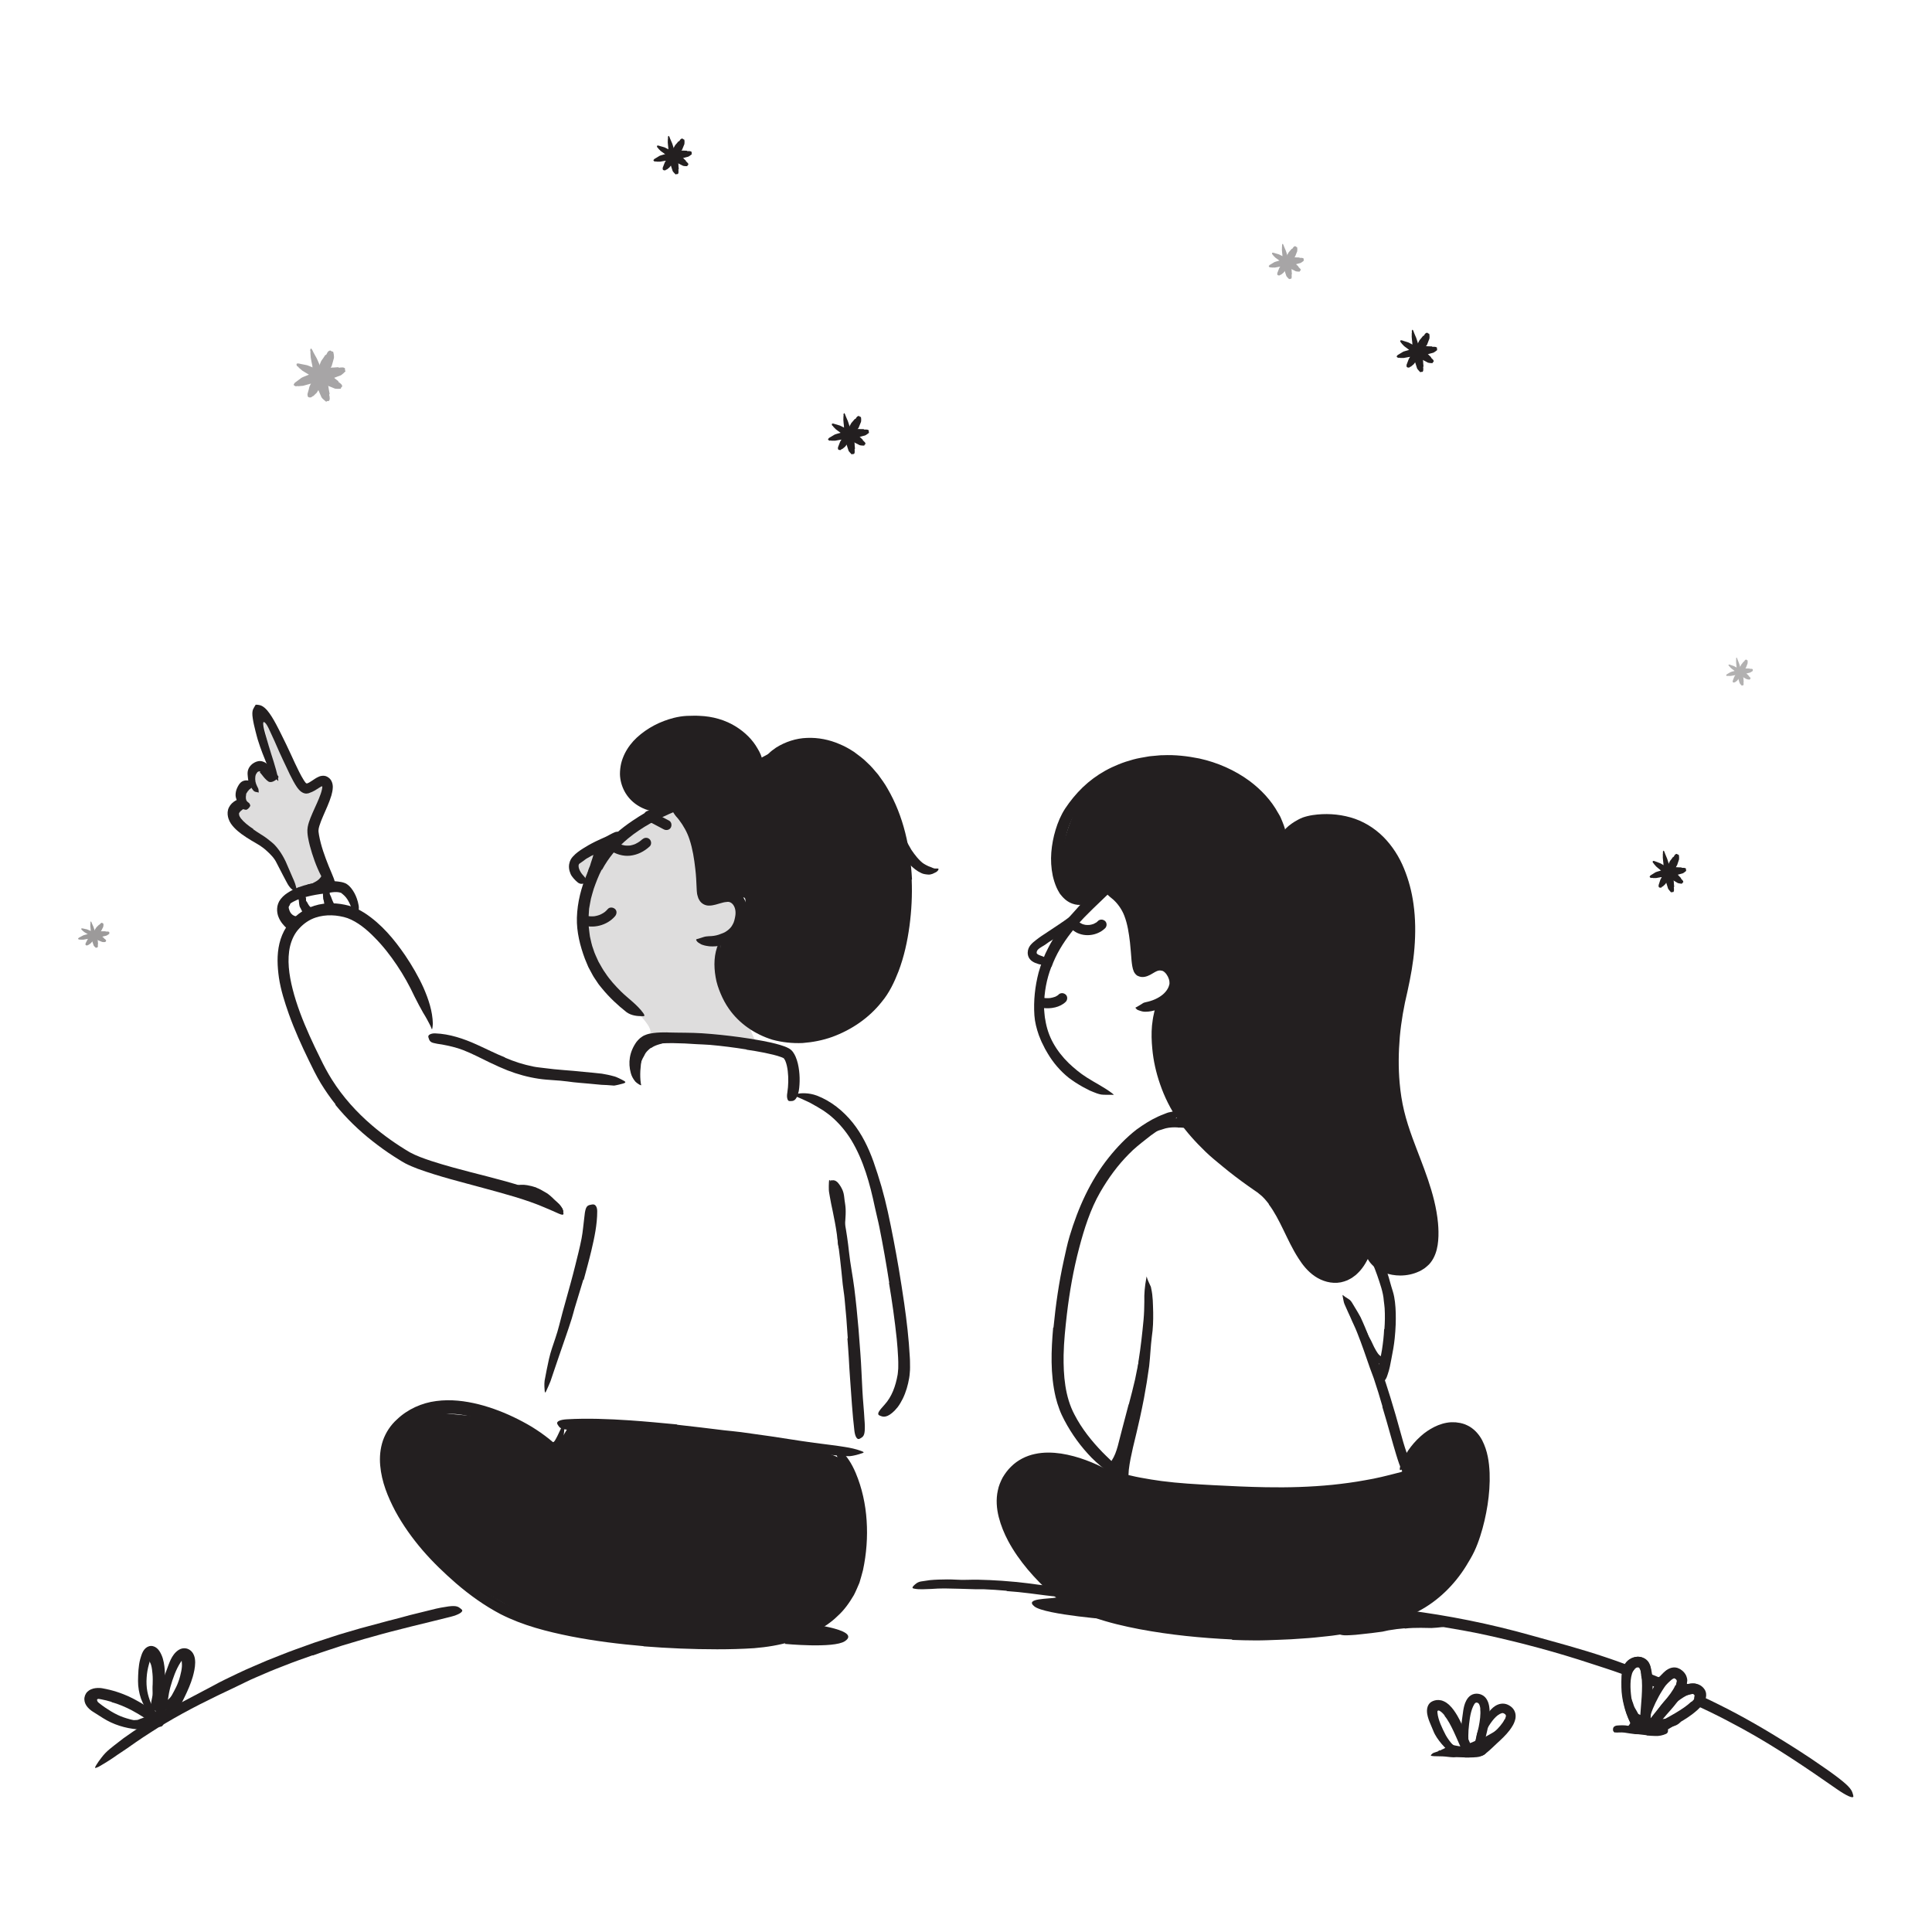 <?xml version="1.0" encoding="UTF-8"?><svg id="Layer_1" xmlns="http://www.w3.org/2000/svg" width="520" height="520" viewBox="0 0 520 520"><defs><style>.cls-1,.cls-2{fill:#231f20;}.cls-3{opacity:.45;}.cls-4{opacity:.4;}.cls-5{opacity:.35;}.cls-2{opacity:.15;}</style></defs><path class="cls-1" d="M295.51,247.91c-.1.1-.21.19-.32.28-.12.11.23-.16.02-.01-.05.04-.1.07-.15.11-.23.15-.52.24-.74.4.23-.16.14-.06.02-.02-.06.02-.12.04-.18.06-.13.04-.27.08-.41.12s-.33.04-.46.09c.06-.03.28-.03.08-.01-.08,0-.16.01-.24.02-.28.02-.57.01-.85-.01-.04,0-.26-.03-.05,0,.23.03-.05,0-.1-.02-.14-.03-.28-.06-.41-.09s-.27-.08-.4-.13c-.05-.02-.12-.06-.18-.07.26.04.15.06.03,0-.27-.13-.52-.28-.77-.46-.58-.42-1.56-.12-1.88.49-.38.71-.13,1.43.49,1.88,2.51,1.82,6.24,1.43,8.43-.7.52-.5.54-1.45,0-1.94s-1.39-.54-1.94,0h0Z"/><path class="cls-1" d="M284.9,267.71c-.06.06-.12.12-.18.17-.03.03-.07.05-.1.08.28-.27.19-.14.09-.08-.15.1-.31.2-.47.28-.09.05-.19.11-.29.14.04-.01.3-.12.12-.05-.05.02-.09.04-.14.05-.21.07-.41.14-.63.19s-.42.09-.62.13c-.18.03.3-.03.12-.02-.05,0-.11.01-.16.02-.12.01-.24.02-.37.03-.22.01-.44.01-.66,0-.12,0-.25-.01-.37-.02-.05,0-.11-.01-.16-.02-.17-.02.37.05.08,0-.38-.06-.72-.06-1.06.14-.29.17-.56.49-.63.82-.15.66.2,1.57.96,1.69,1.21.19,2.41.17,3.6-.13,1.03-.26,2.05-.73,2.81-1.49.51-.51.55-1.44,0-1.94s-1.4-.54-1.94,0h0Z"/><path class="cls-2" d="M159.09,238.59s-5.48-5.49-4.26-6.74,13.71-8.58,13.71-8.58l10.72-5.7,9.7,2.46,3.33,20.21s11.43,5.17,11.22,5.5-6.91,13.86-6.91,13.86l3.57,11.52s2.45,9.78,4.35,10.25c1.9.47-29.71-3.01-29.71-3.01,0,0,2.33-1.27-6.57-8.83-8.9-7.56-11.36-15.9-11.42-19.9-.07-4,2.26-11.05,2.26-11.05Z"/><path class="cls-1" d="M172.87,225.89c-.31.29-.51.45-.77.63-.31.21-.64.41-.98.57-.08.04-.17.08-.25.12.13-.06.01,0-.05.02-.17.06-.34.12-.51.17s-.35.09-.52.13c-.09.02-.17.03-.26.05.2-.03,0,0-.1,0-.35.03-.71.03-1.06,0-.02,0-.29-.03-.15-.01s-.13-.02-.15-.03c-.18-.03-.36-.07-.53-.12s-.36-.1-.53-.16c-.09-.03-.18-.06-.26-.1-.22-.09.15.07-.07-.03-.38-.18-.75-.39-1.1-.63-.62-.41-1.52-.12-1.88.49-.39.67-.13,1.47.49,1.88,1.57,1.03,3.5,1.64,5.39,1.44,2.02-.22,3.78-1.12,5.27-2.48.55-.5.51-1.44,0-1.94-.55-.55-1.39-.5-1.94,0h0Z"/><path class="cls-1" d="M163.6,244.65c-.21.25-.44.49-.69.7-.03.02-.26.22-.12.1.13-.11-.05.04-.08.06-.13.1-.27.19-.41.27s-.28.17-.43.24c-.08.04-.51.23-.22.12-.32.13-.65.24-.99.33-.16.04-.32.07-.48.1-.07.01-.14.02-.22.04.18-.03.14-.02-.02,0-.33.03-.66.04-.99.02-.16,0-.33-.02-.49-.04.32.04-.11-.03-.23-.05-.34-.07-.67-.18-1-.31-.67-.26-1.54.29-1.69.96-.18.79.24,1.41.96,1.69,3.07,1.2,6.9.22,9.04-2.28.47-.55.58-1.42,0-1.94-.51-.47-1.45-.58-1.94,0h0Z"/><path class="cls-1" d="M180.06,220.86c-1.56-.83-3.13-1.66-4.69-2.48-.64-.34-1.52-.18-1.88.49-.34.64-.19,1.52.49,1.88,1.56.83,3.13,1.66,4.69,2.48.64.34,1.52.18,1.88-.49.34-.64.19-1.52-.49-1.88h0Z"/><path class="cls-1" d="M439.51,460.1c.13.52.29,1.05.48,1.58.07.2.19.35.26.58.12.39.21.9.16,1.44-.05.56-.29,1.03-.62,1.39-.28.32-.65.59-1.06.69-.5.15-1.07.1-1.47-.23-.12-.11-.02-.22.15-.35.17-.12.38-.32.52-.4.28-.11.42-.34.5-.47.11-.12.22-.28.31-.46.13-.22-.15-.53-.33-1-.22-.53-.42-1.08-.61-1.65-.11-.35-.22-.7-.33-1.05-.17-.54-.24-1.1-.37-1.65-.09-.43-.29-.84-.31-1.3,0-.1-.02-.2-.02-.3.02-.37.19-.48.56-.52.09,0,.17-.02.25-.02.26,0,.52.15.65.37.17.33.41.62.52.93.11.31.23.62.34.93.19.46.3.96.47,1.47l-.05.02Z"/><path class="cls-1" d="M389.48,471.88c-.23.08-.45.15-.67.2-.08.02-.15.06-.23.07-.3.03-.6.03-.88.04-.12.02-.24.02-.36.02-.15.01-.3.01-.46-.07-.05-.03-.06-.12-.04-.24.02-.12.05-.3.11-.37.11-.13.2-.25.3-.35.11-.04.23-.06.37-.06.17.01.28-.13.41-.2.14-.08.32-.12.47-.2.1-.04.2-.09.28-.15.14-.09.28-.17.38-.3.06-.11.07-.27.1-.39,0-.03,0-.06.01-.09.01-.02.03-.03.05-.04.03,0,.09.03.14.05.1.05.21.11.35.19l.18.11c.17.11.34.29.48.52.04.21.02.39-.04.56-.07.15-.19.26-.31.36-.18.15-.4.26-.61.37l-.02-.03Z"/><path class="cls-1" d="M440.09,464.07c-.58-.73-.9-1.48-1.14-2.18-.09-.26-.21-.48-.28-.73-.25-.89-.44-1.79-.64-2.67-.09-.39-.21-.77-.32-1.14-.2-.46-.2-.99-.15-1.52.02-.17.09-.16.26-.07.15.09.47.25.69.48.21.19.31.42.4.65.1.22.2.45.3.67.19.45.36.9.5,1.38.16.57.53,1.08.82,1.6.32.58.59,1.14.93,1.59.21.28.44.51.72.7.42.28.93.52,1.5.6.45.05.91-.08,1.37-.17.1-.02.2-.07.31-.07.38-.02.51.18.58.83.02.15.04.3.05.44.03.5-.14.92-.45,1.09-.91.44-1.98.44-3.13.11-.86-.23-1.7-.84-2.34-1.54l.04-.04Z"/><path class="cls-1" d="M447.17,464.94c-.76-.05-1.52-.15-2.26-.31-.27-.06-.55-.08-.81-.16-.93-.31-1.84-.69-2.67-1.2-.36-.25-.73-.45-1.07-.72-.49-.27-.76-.84-.93-1.35-.05-.16,0-.16.17-.13.17.04.5.07.8.12.55.06.85.32,1.3.44.2.08.41.16.62.24.2.1.41.2.62.3.51.27,1.13.26,1.7.32.64.07,1.29.14,1.95.18.4,0,.82.03,1.22-.02.61-.05,1.24-.1,1.83-.3.46-.14.84-.47,1.23-.74.09-.06.15-.15.24-.2.32-.2.51-.05.87.52l.25.39c.26.45.28.91.05,1.2-.72.8-1.75,1.14-2.78,1.32-.76.14-1.54.17-2.32.16v-.06Z"/><path class="cls-1" d="M393.52,472.49c-.59-.17-1.13-.43-1.63-.7-.18-.1-.37-.15-.54-.27-.59-.42-1.1-.89-1.54-1.37-.2-.21-.39-.41-.6-.61-.25-.26-.48-.54-.61-.89-.04-.11.05-.15.21-.16.15,0,.38.02.54.11.57.37,1.14.61,1.65.96.31.22.72.25,1.08.32.4.09.79.15,1.2.17.25,0,.5.06.75.04.38-.01.78-.03,1.13-.19.27-.14.47-.41.65-.64.04-.05.07-.12.11-.16.17-.14.31-.02.76.57l.3.4c.33.46.49.91.36,1.19-.38.81-1.18,1.24-2,1.32-.61.09-1.23.04-1.82-.04v-.06Z"/><path class="cls-1" d="M403.78,467.79c-.69.45-1.39.87-2.13,1.21-.27.12-.51.29-.8.39-.99.36-2,.63-3.02.82-.45.08-.9.16-1.35.25-.29.05-.58.08-.87.11-.29,0-.6-.1-.88-.17-.18-.06-.15-.19,0-.4.14-.2.38-.53.64-.7,1-.36,1.86-.92,2.93-1.09.64-.13,1.18-.56,1.74-.88.61-.37,1.28-.68,1.89-1.08.38-.24.76-.49,1.11-.77.54-.42,1.06-.87,1.47-1.4.31-.42.49-.92.65-1.39.03-.1.07-.21.1-.31.12-.37.38-.37.95-.22.13.04.27.06.39.1.43.13.7.46.7.88-.13,1.19-.81,2.2-1.58,3.04-.59.61-1.24,1.15-1.9,1.64l-.04-.04Z"/><path class="cls-1" d="M43.43,451.27c-.02.91-.08,1.82-.18,2.72-.04.33-.05.65-.11.98-.24,1.14-.55,2.26-.86,3.35-.13.49-.25.98-.36,1.46-.11.63-.37,1.23-.7,1.79-.11.17-.25.1-.39-.11-.14-.21-.33-.58-.34-.94-.05-.66.09-1.25.15-1.87.08-.61.18-1.22.32-1.83.18-.73.09-1.52.09-2.27,0-.42,0-.83.04-1.25,0-.42.03-.84.02-1.26,0-.52-.02-1.04-.07-1.55-.07-.78-.15-1.57-.36-2.32-.17-.58-.5-1.11-.79-1.64-.06-.12-.15-.22-.2-.34-.21-.44-.05-.65.58-.99.14-.07.26-.15.39-.21.39-.19,1-.18,1.27.14.79.96,1.15,2.17,1.34,3.39.15.91.2,1.84.23,2.76h-.06Z"/><path class="cls-1" d="M50.43,452.81c-.36.97-.78,1.92-1.29,2.84-.18.33-.35.68-.57.99-.81,1.08-1.76,2.04-2.81,2.84-.47.35-.95.68-1.44.99-.63.37-1.29.8-2.08.75-.24,0-.26-.2-.17-.51.09-.31.23-.81.53-.99,1.07-.73,1.87-1.66,2.89-2.49.6-.52.95-1.29,1.33-2,.42-.78.83-1.59,1.14-2.46.2-.53.38-1.07.52-1.63.21-.84.42-1.71.48-2.58.05-.68-.06-1.37-.11-2.05-.01-.15-.05-.3-.05-.45.07-.56.25-.72.9-.79.14-.02.28-.04.4-.05.41-.02.88.25,1.02.67.42,1.27.29,2.6.09,3.94-.16,1-.42,2-.73,3h-.06Z"/><path class="cls-1" d="M40.03,463.84c-.46.14-.91.27-1.38.33-.17.03-.32.1-.49.11-.6.05-1.19.05-1.77.04-.25,0-.5.02-.75.04-.32.02-.64.12-.95-.11-.1-.06-.07-.25.01-.48.09-.21.23-.59.38-.6.57-.12,1.1-.24,1.68-.23.36.01.67-.19,1-.31.36-.13.72-.27,1.09-.4.22-.09.45-.18.66-.3.32-.17.65-.35.91-.61.2-.21.29-.51.4-.77.03-.06.03-.13.06-.18.12-.19.28-.12.76.23l.33.24c.36.28.58.61.54.86-.12.71-.62,1.18-1.16,1.53-.4.27-.85.47-1.3.65l-.02-.04Z"/><path class="cls-1" d="M378.1,438.25c-1.45.11-2.92.31-4.4.56-.54.09-1.07.26-1.61.35-1.93.28-3.91.51-5.89.71l-1.32.14c-.44.03-.88.06-1.32.09-1.12.04-2.29.19-3.39-.37-.34-.16-.28-.23.02-.47.31-.22.84-.79,1.44-.95,1.07-.16,2.12-.41,3.18-.62,1.07-.12,2.16-.26,3.28-.34,1.34-.1,2.67-.59,4.04-.84,1.51-.28,3.04-.54,4.59-.73.95-.11,1.92-.2,2.88-.25,1.46-.08,2.93-.03,4.37,0,.56.01,1.12,0,1.68,0,.56.02,1.12.04,1.67.11.25.03.49.04.73.08.9.23,1.14.49,1.21,1.06.02.13.05.26.04.38,0,.41-.44.67-1.1.77-.98.14-1.94.18-2.91.25-.96-.02-1.92-.04-2.89-.05-1.44,0-2.88.03-4.32.2v-.07Z"/><path class="cls-1" d="M284.31,429.97c-1.96.44-8.72.15-5.89,2.41s21.5,3.64,21.5,3.64l-5.43-5.2-10.18-.85Z"/><path class="cls-1" d="M304.35,398.34s29.58,3.22,38.05,3.16,30.67-3.09,30.67-3.09l5.57-3.03s-.03-2.95,2.13-5.14c2.16-2.19,6.23-7.51,11.97-5.44,5.74,2.07,6.18,7.58,6.07,11.67-.12,4.09-2.25,17.13-3.26,20.71-1.02,3.58-12.69,15.06-12.69,15.06,0,0-18.03,7.5-27.48,7.24-9.45-.26-26.02.07-27.5-.29s-20.84-2.82-22.27-2.63-16.08-4.94-16.08-4.94c0,0-10.99-7.92-14.28-13.43-3.29-5.51-6.12-12.87-5.53-17.01.58-4.14,5.41-7.45,7.65-8.02,2.24-.57,14.02.38,17.12,2.22s9.86,2.97,9.86,2.97Z"/><path class="cls-1" d="M303.82,377.99c.6-2.23,1.17-4.48,1.69-6.73l.5-2.48c.64-2.9,1.23-5.82,1.75-8.75.22-1.3.36-2.62.56-3.92.14-.83.17-1.68.39-2.5.2-.83.38-1.66.46-2.51.07-.52.09-.45.11,0,.02.3.04.62.06.93.04.39.17.85.24,1.34.44,3.52-.12,6.97-.77,10.41-.45,2.05-.73,4.2-1.16,6.3-.46,2.3-1,4.59-1.56,6.88l-1.06,4.2c-.56,2.11-1.12,4.24-1.68,6.33-.41,1.63-.71,3.31-1.47,4.95-.17.36-.34.72-.57,1.06-.42.64-.82.99-1.14,1.17-.32.18-.61.16-.9.03-.13-.05-.27-.09-.36-.16-.3-.22-.12-.86.38-1.54,1.4-2.14,1.86-5.2,2.71-8.25.59-2.25,1.19-4.51,1.78-6.77h.05Z"/><path class="cls-1" d="M299.58,393.74c.15-.11.3-.22.43-.34.05-.04.05-.11.1-.15.19-.14.39-.28.56-.43.07-.07.1-.16.14-.24.04-.11.04-.24.29-.26.07,0,.31.11.57.27.25.15.57.37.59.46.04.29-.09.49-.38.62-.17.08-.16.25-.24.38-.09.14-.2.27-.3.4-.06.08-.13.16-.19.24-.09.13-.2.24-.24.39-.03.11.07.29.08.42,0,.03.02.07.01.09,0,.1-.2.05-.65-.15l-.3-.13c-.31-.14-.64-.33-.73-.46-.3-.37-.22-.58-.11-.77.08-.14.21-.27.32-.39l.04.02Z"/><path class="cls-1" d="M368.32,363.94c-.26-.66-.47-1.32-.67-1.94-.08-.23-.2-.43-.27-.66-.27-.79-.43-1.64-.7-2.43-.12-.35-.27-.69-.41-1.03-.18-.43-.3-.9-.4-1.38-.03-.15.01-.15.14-.07.12.08.38.2.6.4.18.18.37.35.53.54.14.2.27.4.4.61.25.41.48.84.66,1.29.22.54.58,1.03.83,1.57.29.59.54,1.17.82,1.73.17.34.36.67.55,1,.29.49.6.97,1.02,1.3.33.27.74.36,1.1.42.08.02.16,0,.24.02.27.09.32.23.3.78v.33c-.01.33-.25.72-.64.77-1.14.1-2.22-.6-2.91-1.37-.52-.59-.95-1.2-1.23-1.86l.04-.03Z"/><path class="cls-1" d="M316.6,303.16c-.87,0-1.8.11-2.72.3-.34.08-.65.22-.98.32-1.18.36-2.39.78-3.54,1.36-.51.26-1,.56-1.47.88-.3.2-.58.42-.87.63-.3.19-.62.36-.92.57-.19.13-.24.05-.23-.2.02-.24.08-.72.33-1.13.55-.62,1.16-1.1,1.77-1.56.62-.46,1.27-.88,1.98-1.22.84-.41,1.68-.94,2.6-1.3,1-.39,2.07-.68,3.16-.78.68-.07,1.35-.07,2.03-.02,1.02.06,2.02.32,2.99.62.75.24,1.53.45,2.27.86.16.09.33.16.47.29.52.46.53.77.2,1.24-.08.11-.15.22-.23.32-.29.32-.72.39-1.1.27-1.12-.36-2.02-.83-3.16-1.09-.82-.2-1.69-.33-2.57-.29v-.05Z"/><path class="cls-1" d="M317.01,303.45c-1.08-.07-2.16-.02-3.23.23-.39.09-.76.25-1.15.36-1.4.37-2.79.94-4.14,1.61-.6.29-1.16.66-1.73.99-.73.43-1.42.82-2.22,1.29-.23.13-.22.1-.08-.09.14-.19.37-.57.71-.96,1.17-1.4,2.69-2.37,4.28-3.19.97-.46,1.92-1.1,2.99-1.49,1.17-.43,2.43-.69,3.67-.77.77-.07,1.53-.03,2.29.03,1.14.08,2.26.29,3.36.46.86.13,1.71.17,2.56.28.19.02.38.03.56.06.68.16.86.36.88.91,0,.13.02.25,0,.37-.03.41-.39.67-.91.69-1.55.04-3.06-.28-4.56-.48-1.11-.16-2.21-.29-3.29-.27v-.05Z"/><path class="cls-1" d="M292.63,243.4s-7.73-2.86-7.65-8.23c.08-5.37,2.81-15.18,5.93-19.4s11.73-10.33,17.81-10.88c6.09-.56,20.7,1.65,24.27,4.13,3.57,2.48,11.97,15.84,11.97,15.84,0,0,3.65-4.61,12.48-3.65,8.83.97,16.2,6.02,19.36,15.57,3.16,9.55.87,18.17-.47,26.8-1.34,8.64-1.83,22.75-.97,28.69.86,5.94,9.16,29.49,9.31,30.07s.62,10.79-.24,13.97c-.87,3.18-3.89,5.59-7.27,5.47l-8.73-3.42s-3.55,5.78-7.5,5.71-5.6-2.56-8.75-5.62c-3.15-3.06-11.25-18.16-11.25-18.16,0,0-15.12-11.53-18.19-14.38-3.07-2.85-11.21-18.28-10.85-19.38s-.13-15.08-.13-15.08c0,0,5.02-3.47,4.61-6.1-.41-2.64-2.53-5.77-2.53-5.77l-7.16,1.69s-1.39-11.7-3.1-15.19-5.94-7.32-5.94-7.32l-5.01,4.63Z"/><path class="cls-1" d="M81.48,245.54c-.23-.37-.43-.75-.59-1.12-.06-.13-.17-.23-.22-.38-.15-.52-.19-1.05-.23-1.54-.02-.22-.07-.42-.14-.62-.04-.27-.1-.54.1-.82.06-.09.39-.08.75-.04.36.04.78.1.87.18l.23.23c.05.08.07.16.09.24.04.17.04.35.02.57-.05.27.21.41.31.62.12.23.24.47.39.69.09.14.19.28.31.4.18.18.36.37.59.48.19.07.43-.02.62-.05.04,0,.09-.02.12,0,.13.05.13.23.03.83l-.07.41c-.08.45-.25.82-.48.95-.16.09-.33.18-.5.22-.16.02-.32.03-.47.01-.3-.04-.59-.15-.85-.29-.37-.24-.67-.59-.94-.92l.04-.05Z"/><path class="cls-1" d="M87.35,243.63c-.09-.42-.16-.84-.22-1.25-.03-.15-.11-.27-.13-.42-.05-.53-.08-1.06-.08-1.58,0-.23-.05-.44-.11-.65-.07-.27-.19-.54-.05-.84.04-.1.38-.14.73-.13.35,0,.75.05.82.18.25.46.48.89.43,1.44-.03.33.2.59.31.87.12.32.24.64.36.96.08.2.16.4.26.59.15.28.28.59.5.83.17.18.5.24.72.36.05.03.12.03.16.07.15.13.05.29-.46.81l-.35.35c-.4.38-.8.62-1.05.6-.76-.03-1.14-.48-1.43-.96-.22-.36-.33-.79-.47-1.19l.05-.03Z"/><path class="cls-1" d="M211.19,442.45s13.16,1.27,16.19-.71c5.04-3.3-11.95-4.99-11.95-4.99l-4.24,5.71Z"/><path class="cls-1" d="M148.79,391.09l4.65-7.76s71.31,3.51,73.94,10.52c2.63,7.01,4.51,19.47,4.05,25.4-.47,5.93-7.49,15.93-13.48,18.24s-13.04,6.68-34.08,4.26c-2.59-.3-39.07-5.24-39.07-5.24,0,0-22.03-11.2-27.65-17.8-5.62-6.6-14.33-20.19-13.5-27.61s9-11.42,9-11.42l23.69,2.4,12.47,9.01Z"/><path class="cls-1" d="M225.65,329.16c.09-1.01.18-2.02.18-3,0-.36-.07-.72-.08-1.07-.05-1.26-.2-2.52-.58-3.72-.14-.54-.39-1.04-.66-1.51-.17-.31-.42-.56-.57-.88-.19-.3-.36-.61-.46-1.03-.07-.26-.04-.25.23-.25.22,0,.45-.02.63-.03.25.01.48.11.69.24.38.24.66.58.9.93.25.35.48.72.66,1.1.41.76.57,1.61.65,2.43.09.99.32,1.97.36,2.96.05,1.09-.01,2.16-.09,3.21l-.16,1.93c-.07.97-.18,1.93-.16,2.88.01.74.15,1.45.28,2.16.03.16.02.31.02.47-.04.59-.14.79-.45.97-.07.04-.14.09-.21.12-.23.1-.48-.12-.73-.55-.14-.33-.4-.66-.44-1.01-.08-.35-.13-.71-.17-1.06-.08-.72-.08-1.44-.07-2.15.02-1.06.12-2.1.17-3.13h.05Z"/><path class="cls-1" d="M144.34,319.66c.8.29,1.55.72,2.27,1.15.26.17.54.29.79.47.88.65,1.64,1.4,2.34,2.17.32.34.64.66.96,1,.19.22.38.44.56.67.2.22.25.55.36.83.05.19-.05.23-.29.24-.22-.02-.71.03-.99-.14-.93-.68-1.63-1.5-2.4-2.3-.46-.49-1.08-.8-1.67-1.13-.63-.38-1.32-.68-2.01-.97-.43-.16-.87-.34-1.32-.45-.68-.19-1.38-.36-2.09-.4-.55-.04-1.1.06-1.65.09-.12.01-.24.04-.36.04-.45-.03-.59-.18-.69-.63-.02-.1-.05-.2-.07-.3-.05-.34.14-.63.49-.77,1.04-.42,2.18-.42,3.3-.24.83.14,1.66.35,2.48.63v.05Z"/><path class="cls-2" d="M79.42,239.45l-5.53-11.26-9.18-6.78s-5.21-2.33-1.99-3.72c3.22-1.39,1.99-6.72,1.99-6.72l3.59-.03.86-4.82,4.73,1.8s-4.12-17.22-3.34-16.36,4.9,8.3,4.9,8.3l7.11,12.17s5.05-5.29,5.41-1.87c.36,3.43-3.11,14.2-3.11,14.2l3.13,11.07s-.61,3.09-1.67,3.66-6.91.35-6.91.35Z"/><path class="cls-1" d="M86.71,237.85c-.39.26-.81.47-1.21.64-.15.06-.28.15-.43.2-.53.17-1.06.26-1.57.36-.23.05-.44.1-.67.15-.28.07-.56.14-.86.11-.09-.01-.12-.16-.09-.34.03-.18.11-.41.25-.5.25-.15.51-.3.76-.42.27-.08.54-.14.81-.17.34-.04.62-.25.9-.4.32-.16.62-.33.9-.54.17-.13.34-.27.48-.43.22-.24.43-.49.55-.79.09-.23.05-.49.02-.72,0-.05-.03-.1-.03-.15.07-.16.19-.21.57-.26l.26-.03c.28-.03.53.07.67.3.33.67.07,1.41-.26,1.98-.28.42-.65.75-1.03,1.04l-.03-.03Z"/><path class="cls-1" d="M77.37,248.16c-.68-.52-1.17-1.19-1.47-1.93-.1-.27-.26-.52-.31-.81-.18-1.02,0-2.1.56-2.85.23-.34.49-.65.78-.9.36-.34.81-.59,1.29-.64.15-.02.17.07.14.26-.03.18-.04.5-.1.73-.13.39-.14.77-.14,1.09-.05.29-.09.52-.31.76-.22.31-.06.67.04,1,.11.38.3.77.59,1.08.18.2.39.37.63.48.36.18.81.28,1.23.18.33-.08.58-.35.77-.58.04-.05.07-.12.11-.17.21-.09.38,0,.82.35l.3.23c.31.25.49.64.36,1.02-.19.58-.67.9-1.16,1.17-.51.25-1.08.38-1.67.37-.86.01-1.77-.3-2.49-.8l.03-.05Z"/><path class="cls-1" d="M161.03,230.96c-.2.45-.4.91-.6,1.36-.07.16-.11.34-.19.5-.14.28-.29.56-.44.84-.17.27-.34.54-.51.8-.14.24-.27.48-.39.72-.16.31-.32.62-.55.9-.07.09-.15.03-.21-.1-.06-.13-.12-.34-.08-.54.15-.7.28-1.38.57-2.01.19-.37.28-.8.41-1.2.15-.44.3-.89.44-1.33.09-.27.17-.55.24-.83.11-.42.23-.85.27-1.28.03-.34-.05-.68-.11-1.02-.01-.07-.04-.15-.04-.22-.03-.27.14-.34.63-.35h.33c.35,0,.69.15.77.38.23.66.13,1.33-.03,1.98-.12.48-.29.96-.46,1.43h-.04Z"/><path class="cls-1" d="M175.23,282.01c-.27.18-.52.39-.76.63-.11.13-.24.25-.37.37l-.34.43c-.16.23-.26.5-.4.75-.53.87-.94,1.84-1.19,2.88-.12.46-.17.94-.2,1.42,0,.61-.11,1.23-.25,1.87-.05.2-.17.18-.36.03-.18-.15-.49-.45-.65-.81-.3-.65-.32-1.33-.36-2.02-.04-.69.08-1.39.32-2.06.29-.79.42-1.67.75-2.47.37-.85.89-1.77,1.65-2.45.46-.42.96-.79,1.49-1.09.8-.46,1.68-.71,2.51-.95.65-.17,1.26-.5,1.91-.6.14-.03.28-.07.42-.08.53-.03.7.14.85.74.03.14.07.27.1.4.07.45-.11.85-.46,1.06-1.02.7-2.01.85-2.88,1.15-.64.22-1.23.47-1.73.86l-.04-.05Z"/><path class="cls-1" d="M180.1,216.58c-1.33.19-9.37-.4-10.82-5.75-1.45-5.35.71-8.87,2.45-10.54,1.74-1.67,9.82-7.23,15.31-6.67,5.49.56,13.34,5.02,13.34,5.02l3.38,5.98s8.96-5.39,12.94-5c3.98.39,17.77,5.03,20.54,11.2,2.77,6.17,6.44,17.09,7.22,21.47s-1.48,19.64-1.48,19.64c0,0-5.05,15.6-8.73,18.84-3.68,3.23-10.83,7.77-14.93,8.28-4.1.51-13.92.08-17.61-3.38-3.69-3.45-7.73-11.62-7.73-11.62l-.07-10.63s4.3.17,5.02-3.69,2.81-8.46.98-8.17c-1.83.29-2.48-1.14-5.85-.24s-3.98-2.09-3.98-2.09l-2.52-9.79-1.86-8.94-5.61-3.94Z"/><path class="cls-1" d="M451.31,452.68s0-.09,0-.14v-.09s0-.06,0-.06c0-.03-.02-.05-.02-.08-.02-.05-.02-.09-.05-.13-.03-.08-.12-.17-.27-.28-.21-.13-.26-.17-.3-.16-.02-.03-.04.01-.07-.02-.05.03-.08,0-.17.06-.31.11-.81.52-1.33,1.04l-.21.2c-.06.06-.23.24-.35.34-.26.25-.54.48-.83.66-.59.39-1.31.33-1.95.17l-1.91-.77c-.47-.18-.92-.37-1.27-.67-.38-.28-.59-.74-.73-1.18-.05-.24-.11-.47-.13-.72l-.06-.59c-.02-.27-.04-.49-.07-.69-.06-.41-.17-.61-.21-.66-.01-.02-.03-.04-.06-.05-.01-.02-.04-.04-.08-.05-.02-.03-.23-.08-.3-.09-.19-.02-.28,0-.51.12-.11.06-.23.17-.36.3l-.1.11-.05.06-.1.13-.44.53c-.31.36-.64.65-1.05.79-.44.09-.84.02-1.28-.04l-.82-.29-2.03-.71c-.65-.23-1.31-.45-1.97-.66l-3.94-1.28c-9.25-3.06-18.68-5.59-28.22-7.69-4.23-.93-8.53-1.66-12.77-2.37-2.73-.44-5.47-.82-8.21-1.22-1.37-.21-2.74-.38-4.1-.64l-2.04-.38c-.68-.13-1.35-.38-2.02-.52-1.69-.4-1.41-.75.11-1.1,1.53-.41,4.33-.96,7.5-.49,11.28,1.43,22.46,3.67,33.51,6.78,6.6,1.85,13.51,3.66,20.16,5.92.89.31,1.79.59,2.68.92l2.3.83c.09.01.18.11.28.06.08-.05.14-.13.2-.21.05-.06.12-.15.39-.44.24-.24.5-.48.82-.7.63-.44,1.54-.7,2.35-.59.21,0,.39.06.58.11.18.04.37.1.57.2.2.08.38.18.56.32.18.12.34.26.49.43.61.67.82,1.46.92,2.08.05.32.08.62.1.89l.04.43c.02.11.05.23.14.29.1.05.2.09.3.13l1.23.5c.07.03.14.07.22.08.08.02.15-.04.22-.08.06-.05.12-.1.18-.15l.26-.25c.54-.52,1.13-1.11,1.96-1.57.68-.4,1.76-.61,2.65-.26.46.17.78.37,1.11.61.33.26.64.57.87.96.25.38.39.82.47,1.25l.03.31s0,.07,0,.1c0,.07,0,.15-.02.22-.02.15-.05.3-.08.45-.01.07-.04.16.01.22.07.03.14.04.22.04.27-.01.53-.12.8-.16h.05s.04-.01,0,0c-.01,0,.04,0,.05,0l.27-.02c.19,0,.38,0,.58.02.4.03.8.19,1.16.38.7.43,1.15.91,1.53,1.66.17.38.27.79.26,1.21,0,.41-.11.83-.12.93h0s.05.01-.1,0c-.2,0-.2-.02-.31,0-.04,0-.08.01-.13.02h-.04s-.08.04-.05.03c.02-.01.03-.02.03-.03.02-.02.08-.08.1-.13.01-.03.03-.05.03-.08v-.02s0-.01,0-.01c.25-.55.07-.15.13-.27h.02s.08.05.08.05l.61.29,1.22.58c.82.38,1.62.79,2.42,1.19,1.61.8,3.21,1.63,4.79,2.48,3.17,1.7,6.28,3.49,9.34,5.34,4.74,2.88,9.35,5.78,13.84,8.94.99.69,1.97,1.36,2.94,2.09,3.63,2.69,4.58,3.8,4.89,4.96.07.27.19.57.19.78,0,.68-1.75-.06-4.44-1.93-7.97-5.56-16.39-11.3-25.34-16.21-2.97-1.63-5.98-3.2-9.04-4.68l-2.31-1.09-.29-.14-.07-.03-.21-.11c-.12-.07-.23-.14-.34-.23-.11-.08-.26-.24-.37-.39-.24-.29-.36-.66-.42-.96-.04-.24-.04-.53-.03-.63l.02-.21.02-.13.04-.19c.04-.2.03-.2.04-.2,0,0,0-.01,0-.02.04.05-.12-.2-.23-.28-.11-.09-.13-.09-.18-.11-.03-.01-.09-.01-.18,0h-.03c-.16.03-.15.03-.22.05l-.31.07-.62.15c-.85.21-1.49.09-2.05-.1-.12-.06-.26-.12-.38-.21l-.09-.07-.04-.03-.02-.02h-.01s0-.01,0-.01h0s.17-.19.09-.1h0s0,0,0,0l-.15-.16c-.16-.18-.3-.32-.46-.53-.05-.12-.08-.28-.12-.43,0-.19-.03-.35-.02-.55.05-.42.12-.85.19-1.27l.07-.03Z"/><path class="cls-1" d="M270.95,428.16c-2.08-.2-4.18-.33-6.28-.42-.77-.03-1.53.03-2.3,0-2.71-.08-5.42-.17-8.15-.21-1.21-.01-2.42.06-3.62.14-1.54.02-3.08.23-4.64-.1-.49-.1-.44-.37-.05-.77.19-.2.47-.44.81-.69.34-.22.74-.39,1.18-.46l2.35-.35c.78-.09,1.57-.11,2.36-.15,1.58-.06,3.17-.07,4.77.02,1.91.14,3.89-.03,5.85.01,2.15.03,4.3.15,6.45.29,1.32.09,2.64.21,3.96.33,2,.2,4,.47,5.98.74.77.08,1.54.17,2.31.25l1.16.11,1.15.19c.34.06.67.09,1.01.17,1.25.31,1.58.65,1.65,1.35.02.16.05.32.04.46-.02.47-.65.79-1.55.73-2.68-.17-5.39-.6-8.18-.94-2.06-.26-4.16-.48-6.26-.62v-.07Z"/><path class="cls-1" d="M331.62,441.26c-8.35-.39-16.66-1.21-24.91-2.76-4.12-.79-8.23-1.74-12.25-3.14-1.01-.33-2-.76-2.99-1.14-1-.37-1.96-.91-2.94-1.36-2.04-1-3.74-2.39-5.36-3.77-2.36-2.04-4.52-4.26-6.53-6.63-1.99-2.38-3.8-4.92-5.29-7.7-1.07-2.02-1.96-4.17-2.54-6.45-.57-2.27-.78-4.75-.24-7.17.23-1.22.73-2.37,1.3-3.47.64-1.06,1.36-2.06,2.25-2.91,1.74-1.76,4.07-2.93,6.43-3.42,2.37-.52,4.76-.44,7.05-.11,2.28.36,4.5.96,6.62,1.75,2.13.78,4.18,1.72,6.15,2.83.99.55,1.95,1.13,2.9,1.76.95.64,1.86,1.26,2.8,2.16l-2.03.57.53-1.98.26-.99c.05-.16.08-.33.14-.49l.53.12,2.11.48.85.17.68.13c1.81.32,3.62.65,5.46.88,4.62.61,9.33.86,14.05,1.12,4.71.25,9.41.47,14.07.55,5.99.11,11.98-.06,17.9-.65,2.96-.31,5.91-.7,8.83-1.24,2.93-.48,5.8-1.2,8.67-1.95,3.59-.89,3.33-.31.55,1.46-.69.48-1.58.88-2.6,1.38-1.02.51-2.21.95-3.53,1.43-1.32.49-2.78.88-4.34,1.28-1.57.33-3.25.67-5.01.86-10.1,1.23-20.2.95-30.17.41-4.99-.29-9.95-.53-15-1.02-2.52-.26-5.05-.57-7.58-1.03-.63-.1-1.26-.25-1.88-.41l-.94-.23c-.21-.06-.18-.04-.21-.04-.02,0-.04-.03-.05-.04-.18-.2-.25.25-.35.55l-.96,2.87-2.12-2.01c-.61-.58-1.6-1.27-2.52-1.85-.94-.6-1.92-1.17-2.92-1.7-2.01-1.05-4.07-2.03-6.19-2.79-3.31-1.2-6.88-1.95-10.26-1.5-1.68.22-3.26.81-4.62,1.73-1.34.93-2.47,2.27-3.22,3.73-1.54,2.96-1.28,6.65-.08,10.02,1.22,3.39,3.2,6.56,5.44,9.49,2.48,3.2,5.32,6.2,8.46,8.74.78.64,1.59,1.24,2.41,1.76.78.53,1.71.92,2.62,1.37.89.46,1.85.8,2.8,1.17.93.39,1.91.69,2.89,1,7.82,2.44,16.07,3.65,24.3,4.46,5.08.48,10.18.79,15.27.86,1.27.02,2.54.02,3.81,0l3.83-.14c2.55-.06,5.09-.26,7.64-.44,7.68-.64,15.4-1.69,22.61-4.23,3.59-1.28,7.03-2.95,10.02-5.22,3.01-2.26,5.49-5.12,7.5-8.3.42-.6.76-1.26,1.13-1.89.38-.64.72-1.25,1.01-1.9.6-1.3,1.09-2.66,1.52-4.05.85-2.78,1.45-5.64,1.81-8.51.36-2.87.49-5.76.23-8.57-.26-2.77-.98-5.6-2.57-7.4-.7-.78-1.55-1.29-2.54-1.5-1.01-.25-2.09-.19-3.17.07-2.02.49-3.59,1.57-4.82,2.51-1.23.98-2.15,1.88-2.9,2.66-1.49,1.55-2.33,2.51-3.22,3.19-.39.32-.84.79-1.14.95-.48.28-.43-.54.29-2.24.75-1.67,2.18-4.28,5.07-6.86,1.06-.96,2.28-1.79,3.63-2.47,1.35-.67,2.87-1.16,4.51-1.26l1.24.02c.41.04.83.12,1.24.18.41.07.83.23,1.25.36.4.16.8.36,1.19.57,1.54.91,2.69,2.29,3.44,3.71,1.48,2.89,1.88,5.89,2.01,8.79.11,2.91-.12,5.78-.55,8.62-.45,2.84-1.08,5.64-1.98,8.42-.45,1.39-.96,2.77-1.61,4.14-.68,1.44-1.43,2.61-2.18,3.87-3.07,4.97-7.55,9.44-12.83,12.18-1.93,1.08-3.96,1.92-5.99,2.69l-3.08,1.04-3.12.83c-1.04.3-2.09.48-3.14.71-1.05.2-2.09.46-3.15.61-2.11.3-4.21.69-6.32.88-2.11.23-4.22.46-6.33.58-2.11.16-4.22.3-6.32.35-2.11.07-4.2.18-6.35.17-2.12-.01-4.23-.05-6.34-.14l-.02-.08Z"/><path class="cls-1" d="M372.62,357.74c.14-1.86.17-3.74.06-5.61-.04-.68-.16-1.35-.23-2.03-.14-2.22-1-4.58-1.8-6.93-.35-1.05-.79-2.08-1.21-3.11-.62-1.28-.99-2.74-.82-4.29.05-.48.17-.42.52-.12.18.15.43.35.75.58.17.13.33.25.49.37.09.06.16.14.26.2l.16.24.56.89c.19.3.3.63.46.95l.87,1.95c.59,1.31,1.04,2.7,1.42,4.16.22.87.52,1.74.79,2.66.14.45.26.97.35,1.44.08.46.15.92.21,1.37.24,2.01.25,4.03.19,6.03-.04,1.23-.14,2.46-.26,3.69-.19,1.86-.52,3.7-.89,5.53-.27,1.42-.51,2.86-1.03,4.3-.13.31-.19.64-.37.95-.33.57-.57.93-.91,1.07-.34.13-.65.09-1.01-.06-.16-.07-.33-.13-.47-.22-.23-.15-.36-.4-.42-.7-.06-.31-.07-.63.06-.96.69-2,1.2-4.36,1.61-6.79.28-1.82.5-3.68.58-5.56h.07Z"/><path class="cls-1" d="M373.85,297.51c-1.57-8.64-1.23-17.36.26-25.83.27-1.54.59-3.11.91-4.6l.92-4.44c1.05-5.2,1.82-10.41,1.48-15.6-.15-2.6-.57-5.15-1.26-7.68-.69-2.51-1.61-4.95-2.87-7.19-2.2-3.99-5.77-7.18-10-8.63-5.42-1.89-11.67-1.21-16.97.83-.79.36-1.02.51-1.18.39-.13-.1-.03-.62.55-1.32.56-.7,1.52-1.53,2.81-2.32.65-.39,1.37-.79,2.18-1.1.82-.28,1.71-.5,2.65-.64,3.33-.49,6.8-.32,10.14.62,3.34.93,6.44,2.82,8.88,5.27,2.44,2.46,4.28,5.4,5.54,8.49,1.27,3.1,2.1,6.27,2.55,9.54.55,3.9.58,7.91.26,11.87-.31,3.96-1.04,7.85-1.87,11.64-.99,4.12-1.7,8.13-2.07,12.28-.35,4.13-.41,8.29-.04,12.41.22,2.53.61,5.05,1.2,7.51.59,2.46,1.39,4.9,2.27,7.32,2.67,7.3,6.08,14.73,6.85,22.83.14,1.57.19,3.15.05,4.75-.14,1.6-.47,3.24-1.31,4.8-.42.76-.99,1.54-1.68,2.09-.34.29-.67.59-1.06.8-.37.23-.74.48-1.14.63-1.57.73-3.27,1.07-4.98,1.08-1.5,0-2.98-.25-4.43-.81-2.69-1.1-4.04-2.82-4.55-4.07-.54-1.27-.45-2.12-.11-2.77.15-.3.28-.65.44-.81.28-.27.68.07,1.12.76.52.65,1.06,1.66,2.22,2.52,1.67,1.3,4.06,1.79,6.27,1.52,2.21-.29,4.26-1.36,4.91-3,.83-1.82.96-4.47.72-7.03-.22-2.59-.83-5.22-1.58-7.83-2.27-7.75-6.4-15.43-8.16-24.25l.09-.03Z"/><path class="cls-1" d="M283.55,357.3c.59-6.05,1.45-12.1,2.77-18.07.48-2.18.93-4.37,1.57-6.51,2.26-7.54,5.54-14.93,10.52-21.16,2.2-2.76,4.68-5.35,7.46-7.52,1.84-1.33,3.75-2.57,5.81-3.51.51-.24,1.04-.44,1.57-.65.53-.19,1.03-.46,1.61-.54l1.66-.37c.56-.09,1.17-.02,1.72-.09,1.4-.09,1.17-.19.16.44-1.02.67-2.55,2.53-4.64,3.64-1.81,1.11-3.59,2.24-5.2,3.58-1.64,1.29-3.3,2.58-4.76,4.11-2.98,2.99-5.52,6.49-7.7,10.27-2.62,4.54-4.3,9.84-5.67,15.07-1.52,5.77-2.56,11.7-3.27,17.68-.42,3.68-.82,7.39-.89,11.05-.08,5.52.38,11.24,2.93,16.03,1.96,3.8,4.61,7.1,7.52,10.11.64.67,1.3,1.28,1.97,1.93,1.24,1.2,2.08,1.96,2.59,2.6.47.69.69,1.17.79,1.66.05.22.15.47.16.63,0,.28-.32.27-1,.07-.67-.2-1.7-.58-2.75-1.41-1.61-1.18-3.16-2.49-4.62-3.93-1.43-1.47-2.78-3.05-4.01-4.74-1.23-1.69-2.36-3.49-3.35-5.37-.48-.92-1-1.97-1.37-3.01-.4-1.04-.71-2.1-.98-3.16-1.51-6.33-1.22-12.71-.69-18.82h.08Z"/><path class="cls-1" d="M285.32,251.68l-3.01,1.87c-.36.23-.68.52-1.05.75-.66.41-1.32.77-1.71,1.11-.21.18-.34.34-.43.53-.09.19-.12.4-.1.53-.02.23.38.51,1.02.72.41.14.81.28,1.19.5.19.1.38.21.56.34.2.08.28.46.43.66.18.28.17.2-.12.31-.14.05-.39.24-.69.47-.27.17-.53.2-.79.19-.46-.04-.91-.09-1.31-.25-.39-.13-.94-.28-1.58-.74-.31-.24-.64-.58-.85-1.01-.2-.43-.28-.88-.27-1.28.02-.81.32-1.48.76-2.02.5-.6,1.04-1.01,1.5-1.37.46-.35.87-.67,1.33-.98l2.97-1.97,1.83-1.22c.91-.63,1.85-1.23,2.71-1.92.66-.54,1.24-1.17,1.86-1.75.14-.13.25-.28.44-.34.33-.14.57-.2.78-.18.23.04.41.13.6.26.09.06.18.11.24.16.11.09.14.23.14.44,0,.21-.02.51-.16.76-.09.2-.18.4-.26.6-.09.2-.24.32-.36.48-.26.3-.53.59-.81.87-.58.54-1.22,1.01-1.86,1.49-.96.7-1.96,1.35-2.95,2.02l-.04-.05Z"/><path class="cls-1" d="M30.03,458.07c-.92-.3-1.86-.51-2.81-.7-.11-.02-.19-.04-.29-.05-.1-.02-.2-.02-.19-.03-.05-.01-.1-.02-.16-.03-.11,0-.25,0-.36.08-.17.13-.09.35-.02.5.03.07.07.14.12.22.04.04.04.06.11.12.09.09.2.18.34.28.5.4,1.01.78,1.54,1.14,1.06.72,2.16,1.4,3.33,1.96,1.04.5,2.14.87,3.24,1.16,1.42.42,2.89.37,4.28,1.29.42.5.39.19-.04.5-.21.14-.54.52-.92.63-.38.16-.82.3-1.28.31-3.23-.29-6.44-1.27-9.21-3.03-.83-.53-1.67-1.06-2.51-1.59l-.33-.21-.18-.12c-.08-.06-.17-.11-.24-.18-.32-.25-.62-.51-.87-.82-.52-.6-.83-1.3-.87-2.01-.05-.79.25-1.59.81-2.15.56-.55,1.33-.87,2.16-.97.41-.05.84-.07,1.25-.04.31.02.64.07.9.13.54.1,1.08.21,1.61.34,1.31.32,2.59.73,3.83,1.22,1.89.73,3.66,1.72,5.38,2.75,1.33.8,2.67,1.56,3.92,2.51.27.21.57.39.82.63.95.87,1.09,1.32.65,2.06-.09.16-.16.33-.26.46-.3.41-1.13.5-1.8-.02-2.14-1.42-4.25-2.89-6.56-4.1-1.72-.88-3.5-1.67-5.38-2.17l.02-.07Z"/><path class="cls-1" d="M41.26,447.64c-.29-1.08-.19-.88-.3-1.13-.05-.09-.16-.15-.26-.12-.1.03-.17.11-.22.2-.02.03-.05.07-.05.12v.06s-.08.23-.08.23c-.1.32-.17.65-.27.97-.33,1.15-.54,2.35-.61,3.57-.09,1.22-.04,2.47.18,3.69.21,1.08.53,2.15.96,3.16.56,1.3,1.29,2.51,2.04,3.74.23.39,0,.52-.47.4-.47-.11-1.23-.47-1.82-1.17-.99-1.24-1.86-2.64-2.41-4.16-.52-1.53-.81-3.15-.8-4.77.03-1.93.08-3.95.59-5.89.12-.38.39-1.41.76-2.06.39-.68.92-1.18,1.61-1.39.7-.21,1.47,0,2.02.45.57.43.99,1.12,1.31,1.83.23.49.29.74.4,1.09.1.33.18.67.24,1,.13.67.21,1.33.26,1.99.07.99.07,1.96.07,2.91,0,.97-.02,1.94-.05,2.89-.04,1.48.03,2.92.07,4.35,0,.31.05.62.04.93.02,1.16-.19,1.52-.87,1.79-.15.06-.31.14-.46.18-.49.13-1-.35-1.18-1.25-.5-2.69-.43-5.46-.42-8.03-.01-1.95.05-3.97-.35-5.56l.07-.02Z"/><path class="cls-1" d="M49.71,448.61c.11-.65.15-1.31.09-1.76.02-.12-.03-.3-.2-.37-.08-.04-.18-.03-.26,0-.04.01-.07.04-.11.07-.02.02-.02.02-.03.03-.04.04-.08.08-.12.14-.16.2-.31.44-.48.7-1.2,1.85-2.08,4.27-2.74,6.64-.29,1.06-.49,2.16-.64,3.24-.08.7-.21,1.39-.34,2.09-.17.69-.4,1.37-.65,2.06-.27.42-.3.36-.6-.04-.28-.4-.75-1.16-.9-2.02-.13-1.52.13-2.99.44-4.46.31-1.46.71-2.92,1.27-4.34.32-.87.65-1.75.97-2.63.35-.9.73-1.81,1.39-2.68.18-.22.29-.37.57-.64.26-.26.54-.45.83-.63.59-.35,1.28-.46,1.93-.33.86.18,1.59.8,1.96,1.6.1.2.18.4.24.62.07.22.11.43.13.59.06.35.06.68.07,1-.02,1.39-.32,2.64-.66,3.86-.54,1.85-1.31,3.59-2.13,5.29-.65,1.31-1.24,2.65-2.11,3.9-.2.27-.37.56-.62.81-.89.95-1.46,1.07-2.05.59-.13-.1-.28-.19-.38-.31-.31-.39-.23-1.02.18-1.58,1.23-1.79,2.32-4.04,3.3-6.3.71-1.68,1.34-3.46,1.57-5.15h.07Z"/><path class="cls-1" d="M160.56,229.68c-.95.43-1.88.91-2.76,1.45-.33.19-.57.47-.89.66-.25.17-.53.36-.73.51-.14.1-.15.12-.22.15-.04.04-.08.08-.13.14-.15.22-.15.76.05,1.3.18.49.47.99.82,1.42.22.29.51.53.72.84.21.31.39.66.53,1.06.08.24.02.36-.35.48-.35.11-1.1.33-1.6.1-.24-.08-.43-.21-.6-.37-.17-.15-.35-.3-.51-.46-.33-.32-.64-.68-.93-1.08-.3-.39-.5-.88-.65-1.41-.15-.53-.23-1.15-.13-1.82.08-.4.18-.81.38-1.19.08-.2.2-.37.33-.54l.19-.25.16-.17c.43-.47.81-.81,1.24-1.14.93-.7,1.9-1.29,2.88-1.86.61-.34,1.22-.67,1.85-.98.95-.47,1.92-.88,2.88-1.32.74-.36,1.45-.81,2.28-1.16.19-.07.37-.16.58-.17.76-.09,1.08.25,1.19.9.03.15.07.29.08.44.02.24-.04.46-.15.68-.1.22-.24.45-.39.56-.12.1-.25.23-.37.33-.12.11-.24.14-.38.24-.27.18-.53.28-.82.45-.59.29-1.17.58-1.77.87-.91.43-1.83.9-2.75,1.39l-.04-.06Z"/><path class="cls-1" d="M161.94,234.09c-.83,1.57-1.5,3.34-2.12,5.09-.25.89-.54,1.77-.76,2.67-.16.9-.36,1.81-.5,2.72-.06.67-.09,1.33-.13,2-.06.67.05,1.33.03,1.99v.88c.03.29.07.58.1.87.08.58.12,1.17.22,1.75.27,1.14.47,2.31.91,3.42.33,1.14.89,2.21,1.37,3.31.61,1.04,1.14,2.12,1.87,3.1,1.18,1.81,2.67,3.43,4.19,4.95,1.99,1.96,4.32,3.5,6.04,5.87.52.77.33.84-.58.79-.93-.01-2.66-.1-4.01-1.12-2.34-1.85-4.56-3.92-6.5-6.29-.49-.58-.98-1.17-1.39-1.83-.42-.65-.88-1.26-1.24-1.95-.37-.68-.74-1.36-1.1-2.05l-.9-2.16c-1.3-3.47-2.28-7.3-2.17-11.1.12-4.17,1.19-8.21,2.76-11.92.96-2.34,2.26-4.54,3.79-6.53,2.32-3.04,5.26-5.51,8.35-7.6,2.41-1.62,4.86-3.11,7.52-4.27.59-.24,1.16-.51,1.76-.74,1.14-.36,1.9-.59,2.48-.53.59.07.96.28,1.29.6.15.15.33.28.43.42.17.24.04.53-.29.89-.33.38-.89.76-1.64,1.07-4.45,1.87-8.93,4.18-12.74,7.34-1.41,1.18-2.71,2.47-3.9,3.85-1.16,1.41-2.18,2.92-3.04,4.52l-.07-.03Z"/><path class="cls-1" d="M242.83,222.43c.2.69.4,1.45.54,2.07.17.64.38,1.27.62,1.88.18.45.47.83.68,1.25.38.75.84,1.47,1.37,2.15.51.7,1.09,1.38,1.74,2,.56.57,1.2.92,1.86,1.24.42.23.86.31,1.29.53.22.09.45.2.69.22.24,0,.48.01.72-.01.3-.03.35.17.14.49-.11.16-.29.34-.54.49-.13.08-.27.14-.43.21-.16.1-.34.18-.52.25-.33.09-.69.22-1.03.2-.34-.02-.68-.05-1.01-.11-.68-.09-1.25-.43-1.81-.74-.57-.35-1.02-.71-1.46-1.09-.44-.38-.86-.81-1.24-1.27-.89-1.11-1.91-2.2-2.63-3.48-.78-1.39-1.3-2.94-1.67-4.37-.22-.87-.45-1.75-.7-2.61-.38-1.31-.74-2.63-1.23-3.89-.38-.98-.87-1.89-1.3-2.83-.1-.21-.21-.4-.29-.62-.32-.79-.2-1.13.28-1.52.11-.09.21-.19.33-.27.38-.25.88-.07,1.33.43,1.19,1.55,2.22,3.3,2.88,5.17.54,1.38.98,2.79,1.45,4.2l-.07.03Z"/><path class="cls-1" d="M200.89,282.46c-3.24-.52-6.51-.94-9.79-1.23-1.2-.11-2.4-.11-3.6-.19-2.11-.15-4.22-.26-6.32-.28-2.06,0-4.27.02-6.02.49-1.31.32-2.1,2.01-2.42,3.64-.38,2.15-.58,4.48-.27,6.67.14.65.22.67-.48.31-.3-.21-.87-.52-1.24-1.08-.39-.53-.78-1.22-.97-1.98-.76-2.73-.41-5.68,1.57-8.43.27-.33.59-.66.92-.96.39-.27.73-.57,1.2-.76.93-.42,1.59-.49,2.31-.61,1.38-.18,2.67-.2,3.96-.16,3.07.09,6.2.02,9.27.22,3.38.23,6.74.59,10.09,1.04,2.06.28,4.12.61,6.17,1,1.56.29,3.11.63,4.67,1.09.78.25,1.55.47,2.38.93.98.54,1.45,1.44,1.81,2.22.54,1.26.79,2.52.95,3.78.15,1.26.19,2.52.1,3.79-.04.56-.08,1.12-.19,1.68-.44,2.11-1.12,2.74-2.05,2.71-.2,0-.41.02-.56-.01-.27-.07-.39-.34-.49-.73-.1-.4-.09-.9.02-1.52.29-1.86.34-3.93.11-5.86-.12-.96-.32-1.91-.62-2.62-.08-.17-.15-.35-.24-.46-.04-.06-.08-.14-.11-.18-.04-.03-.07-.07-.1-.11l-.02-.03v-.02s-.01,0-.01,0c-.38.42.52-.57.42-.46h-.01s-.02.03-.02.03l-.08.08c-.11.11-.22.22-.31.34-.02.02-.01,0-.02.01,0,0,0,0,0-.01l-.11-.05-.23-.11-.31-.12c-1.28-.48-2.92-.84-4.49-1.17-1.59-.32-3.22-.59-4.86-.83v-.08Z"/><path class="cls-1" d="M135.93,284.67c2.48,1.06,5.01,1.89,7.64,2.4.96.2,1.94.26,2.92.4,3.46.49,7.05.62,10.67,1.03,1.61.16,3.23.28,4.84.48,1.03.18,2.06.37,3.07.66.51.11,1,.32,1.48.55.48.21.94.48,1.41.73.57.33.4.52-.23.71-.31.1-.74.21-1.24.32-.25.06-.52.12-.79.17-.14.03-.27.03-.42.07-.14,0-.27-.02-.41-.03-.99-.09-1.98-.15-2.98-.18-.99-.06-1.97-.21-2.98-.28-2-.2-4.06-.3-6.15-.62-2.49-.35-5.16-.34-7.76-.73-2.88-.43-5.72-1.21-8.41-2.26-1.65-.66-3.27-1.38-4.84-2.15-2.39-1.15-4.7-2.38-7.1-3.31-1.86-.72-3.77-1.14-5.68-1.5-.42-.07-.84-.11-1.26-.19-.78-.17-1.3-.24-1.64-.46-.34-.22-.51-.49-.63-.88-.05-.18-.14-.35-.16-.52-.04-.28.12-.51.45-.68.33-.17.84-.3,1.47-.26,3.75.13,7.62,1.42,11.11,3.01,2.61,1.17,5.1,2.46,7.62,3.46l-.02.07Z"/><path class="cls-1" d="M70.02,207.53s0-.06,0,0v.04s.02.06.02.06c0,0,0,0,0,0-.02-.04-.06-.07-.16-.05-.21.04-.4.09-.54.19-.12.07-.13.2-.23.31-.4.42-.52,1.4-.35,2.3.08.41.23.8.41,1.18.1.25.27.47.35.73.09.26.08.59.11.9,0,.2.03.16-.13.09-.08-.03-.23-.07-.42-.09-.21-.02-.42-.07-.58-.17-.16-.08-.27-.19-.35-.31-.1-.12-.19-.24-.28-.37-.18-.25-.35-.51-.5-.79-.3-.55-.53-1.17-.6-1.86-.06-.79-.32-1.76.11-2.75.22-.53.61-.98,1.04-1.33.21-.17.44-.29.67-.42.25-.13.53-.24.84-.3.78-.18,1.61.11,2.12.47.81.56,1.23,1.27,1.72,1.86.37.47.86.85,1.27,1.3.09.1.2.18.28.29.29.39.07.67-.58,1.1-.15.1-.3.2-.45.29-.51.3-1.07.37-1.44.21-.9-.57-1.42-1.34-1.89-1.92-.17-.2-.33-.41-.42-.5-.05-.06-.09-.1-.09-.11,0-.01,0,.01,0-.04.02-.08.03-.08.04-.13.02-.08.03-.18.03-.17h0Z"/><path class="cls-1" d="M66.78,212.83c-.09.13-.19.28-.3.47-.11.19-.17.23-.23.38-.03.1.01.19-.01.3-.05.19-.08.42-.07.66,0,.24.03.51.13.74.08.22.26.36.41.51.1.1.23.16.34.25.1.12.17.33.28.51.06.13.02.31-.15.56-.16.24-.53.66-.91.75-.54-.04-1.11-.21-1.51-.58-.4-.36-.69-.83-.82-1.35-.16-.61-.47-1.16-.53-1.82-.02-.36,0-.71.07-1.07.07-.38.16-.59.27-.89.15-.35.32-.7.55-1.06.19-.28.43-.57.79-.81.38-.24.85-.35,1.27-.34.64.02,1.16.09,1.63.24.1.03.22.05.32.1.26.27.19.53-.23,1.11l-.29.39c-.34.42-.74.7-1.03.8-.23.08-.37.12-.49.13-.12.02-.2.06-.24.09-.04.11.07-.16.1-.35.05-.13.07-.25.08-.39,0-.1.02-.14,0-.23,0,0,0-.03,0-.01,0,.05.29.44.79.73-.02-.03-.1.08-.16.2l-.07-.02Z"/><path class="cls-1" d="M68.13,223.19c.66.47,1.35.91,2.07,1.37l.56.35c.21.13.4.26.59.4.38.27.76.54,1.12.85.53.42,1.07.84,1.54,1.34,1.63,1.78,2.74,3.87,3.56,5.95.39.91.78,1.81,1.17,2.71.52,1.13,1,2.27,1.12,3.57-.07.46,0,.37-.37.18-.41-.17-1.05-.55-1.49-1.13-.42-.51-.71-1.07-1-1.62l-.87-1.65c-.55-1.07-1.11-2.14-1.67-3.23-.61-1.31-1.67-2.37-2.72-3.31-.57-.54-1.21-1-1.87-1.44-.63-.41-1.44-.84-2.18-1.29-.93-.55-1.84-1.15-2.74-1.8-.67-.5-1.33-1.05-1.93-1.69-.6-.64-1.18-1.38-1.51-2.37-.23-.72-.36-1.56-.13-2.45.25-.87.84-1.63,1.51-2.11.3-.21.59-.41.92-.54,1.22-.44,1.71-.2,1.99.63.06.18.13.36.16.53.07.56-.25,1.19-.7,1.47-.34.23-.63.5-.78.73-.16.24-.18.35-.15.42.02.06.01.21.08.47.06.15.19.44.43.75.74.95,2.01,1.99,3.36,2.86l-.03.06Z"/><path class="cls-1" d="M157,344.43l-2.33,7.67c-.28.93-.49,1.89-.79,2.81-1.03,3.28-2.21,6.51-3.31,9.76-.49,1.44-.98,2.89-1.47,4.32-.31.92-.62,1.84-.93,2.76-.35.91-.77,1.79-1.17,2.68-.26.55-.35.44-.4-.11-.04-.55-.15-1.56-.02-2.69.35-1.95.75-3.89,1.17-5.82.43-1.93,1.11-3.79,1.74-5.68.79-2.25,1.3-4.67,1.95-7.01l2.14-7.73c.43-1.59.86-3.18,1.25-4.78.6-2.42,1.23-4.84,1.7-7.27.37-1.89.48-3.79.74-5.68.06-.42.08-.83.15-1.25.26-1.54.58-1.98,1.54-2.14.22-.04.43-.1.64-.1.69-.02,1.16.73,1.14,1.9,0,3.48-.74,7.02-1.58,10.55-.62,2.62-1.35,5.22-2.05,7.83h-.08Z"/><path class="cls-1" d="M239.34,345.28c-.78-5-1.65-10-2.65-14.97-.36-1.81-.84-3.6-1.22-5.4-1.33-6.33-3.04-12.58-6.34-18.05-1.47-2.4-3.31-4.58-5.41-6.37-.66-.59-1.41-1.07-2.13-1.6-.77-.44-1.5-.95-2.29-1.36l-1.17-.66c-.39-.22-.81-.38-1.21-.58-.81-.41-1.65-.73-2.49-1.11-1.04-.48-.87-.66.19-.8,1.05-.18,3.07-.3,5.23.5,3.79,1.44,7.09,4.11,9.62,7.24,2.54,3.16,4.28,6.79,5.61,10.48.77,2.22,1.51,4.48,2.17,6.77.65,2.29,1.23,4.59,1.73,6.88,1.1,5.04,2.05,10.1,2.92,15.17.52,3.13,1.02,6.26,1.47,9.39.68,4.76,1.24,9.55,1.5,14.37.08.93.05,1.89.07,2.83.03.47-.04.96-.07,1.46-.05.49-.07,1-.17,1.45-.32,1.86-.84,3.74-1.72,5.54-.4.78-.82,1.55-1.37,2.27-1.05,1.32-1.97,2-2.68,2.33-.73.31-1.24.3-1.74.1-.23-.09-.49-.16-.65-.29-.55-.46.3-1.41,1.57-2.83,1.92-2.12,2.94-4.93,3.49-8.04.07-.38.07-.72.11-1.08.04-.35.08-.7.06-1.12-.01-.8.03-1.57-.04-2.41-.06-1.64-.22-3.32-.37-5-.53-5.01-1.24-10.08-2.09-15.11l.08-.02Z"/><path class="cls-1" d="M228.18,360.2c-.22-3.56-.5-7.11-.86-10.66-.12-1.3-.36-2.58-.5-3.87-.44-4.57-.94-9.14-1.61-13.69-.28-2.02-.69-4.03-1.09-6.02-.29-1.27-.53-2.55-.76-3.83-.09-.65-.26-1.28-.28-1.94-.02-.66-.01-1.33.03-2,.07-.85.06-.73.49-.12.21.31.61.72,1,1.24.19.26.44.54.61.85.15.32.28.66.38,1.02.34,1.29.76,2.57,1.01,3.89.27,1.31.52,2.62.76,3.94.47,2.64.87,5.29,1.15,7.97.34,3.21,1.02,6.49,1.43,9.76.45,3.6.81,7.2,1.12,10.81.19,2.22.36,4.45.51,6.67.26,3.37.36,6.76.55,10.11.13,2.6.42,5.15.55,7.73.03.57.1,1.12.1,1.7.03,2.13-.2,2.8-.99,3.25-.18.1-.36.23-.53.29-.59.19-1.11-.68-1.29-2.21-.55-4.55-.81-9.33-1.17-14.13-.14-1.78-.23-3.57-.33-5.37-.13-1.79-.22-3.59-.38-5.38h.08Z"/><path class="cls-1" d="M173.19,443.06c-6.52-.56-13.03-1.36-19.49-2.62-6.44-1.29-12.91-2.91-18.97-5.99-4.36-2.29-8.31-5.14-11.96-8.27-3.19-2.78-6.26-5.71-9.05-8.95-2.77-3.24-5.27-6.72-7.32-10.5-1.99-3.78-3.69-7.86-4.07-12.32-.2-2.21,0-4.52.74-6.7.76-2.16,2.08-4.16,3.76-5.66,2.86-2.75,6.7-4.47,10.59-4.96,3.9-.52,7.79-.03,11.46.89,3.67.94,7.19,2.32,10.54,4.01,1.67.85,3.33,1.75,4.89,2.79.79.51,1.56,1.05,2.31,1.61.38.28.76.56,1.12.86l.54.45c.13.09.15.13.24.19.08.07.16.16.25.22.1.07.22.02.3-.05.17-.14.28-.33.4-.53.05-.09.39-.68.59-1.1.23-.46.45-.92.66-1.4.93-2.12,1.2-2.29,1.19-.97-.01.66-.09,1.69-.3,3.04-.06.34-.12.7-.21,1.09-.17.52-.34,1.22-.7,1.79-.17.3-.36.61-.6.78-.24.19-.49.43-.8.5-.16,0-.32.17-.5.11-.17-.02-.34-.01-.5-.03-.33-.14-.66-.27-.99-.41l-.52-.35-.51-.31c-.2-.11-.41-.22-.61-.33-.43-.21-.83-.47-1.26-.71-.86-.49-1.75-1-2.67-1.53-3.96-2.38-8.16-4.44-12.51-5.76-2.17-.67-4.38-1.15-6.58-1.35-2.2-.2-4.39-.14-6.45.34-2.07.45-4,1.31-5.71,2.54l-.64.46-.6.52c-.42.34-.75.71-1.11,1.07-.66.76-1.21,1.6-1.64,2.51-.85,1.83-1.16,3.96-1.02,6.15.13,2.19.67,4.43,1.45,6.6,1.92,5.21,5.24,10.09,9.06,14.47,1.91,2.2,4.02,4.24,6.2,6.23,2.18,1.98,4.43,3.87,6.76,5.61,2.56,1.91,5.25,3.65,8.08,5.03.7.36,1.45.62,2.18.94.74.29,1.44.65,2.21.88,1.52.5,3.01,1.06,4.58,1.45,6.19,1.73,12.61,2.82,19.05,3.61,7.93.98,15.95,1.45,23.94,1.61,3.03.04,6.07.06,9.09-.04,3.03-.08,6.03-.23,8.97-.74,5.85-.96,11.65-3.08,15.92-7.02.4-.39.82-.77,1.21-1.17l1.05-1.3c.17-.22.36-.43.52-.65l.43-.71.86-1.42c.24-.5.44-1.01.67-1.52.2-.52.49-.99.6-1.54l.44-1.6.22-.8.16-.83c.83-4.46,1.06-9,.58-13.47-.21-1.97-.56-3.87-1.02-5.8-.86-3.58-1.79-5.8-2.4-7.35-.63-1.55-.95-2.44-1.15-3.28-.09-.39-.32-.83-.49-1.09-.14-.23-.09-.39.38-.36.41.04,1,.34,1.59.86,1.2,1.04,2.56,2.98,3.7,5.69,1.69,4.02,2.64,8.36,2.93,12.79.3,4.43-.04,8.94-.98,13.35-.28,1.13-.63,2.28-.96,3.41-.48,1.09-.92,2.21-1.48,3.28-1.21,2.07-2.63,4.09-4.43,5.69-1.72,1.7-3.75,3.01-5.81,4.16-2.1,1.09-4.28,1.97-6.51,2.64-3.31,1-6.7,1.54-10.1,1.82-3.37.22-6.67.3-9.98.3-6.61,0-13.21-.28-19.8-.8v-.08Z"/><path class="cls-1" d="M282.96,260.25c-1.26,3.28-1.93,6.81-1.94,10.39-.02.65,0,1.31.08,1.93.07.63.1,1.26.24,1.87.33,2.19,1.04,4.34,2.14,6.31,1.09,1.97,2.52,3.78,4.17,5.39,1.48,1.4,3.08,2.74,4.82,3.84,2.23,1.44,4.61,2.57,6.81,4.24.69.53.6.47-.17.44-.38,0-.93-.01-1.62,0-.33-.02-.71,0-1.09-.06-.36-.08-.75-.16-1.13-.3-.66-.27-1.35-.49-2-.8-.64-.33-1.28-.65-1.91-1-.62-.37-1.25-.72-1.86-1.12-.6-.41-1.21-.81-1.79-1.25-2.29-1.82-4.26-4.11-5.76-6.67l-.67-1.16c-.21-.39-.4-.81-.6-1.21-.44-.79-.73-1.66-1.08-2.49-.6-1.72-1.07-3.51-1.19-5.32-.26-3.94.16-7.79,1.14-11.55.66-2.29,1.47-4.54,2.59-6.63,1.63-3.21,3.8-6.1,6.11-8.77,1.82-2.06,3.6-4.09,5.56-5.99.44-.41.85-.83,1.3-1.23.84-.75,1.45-1.16,1.99-1.3.58-.09.99-.03,1.41.14.19.08.4.13.54.22.24.15.25.45.1.92-.15.46-.4,1.15-1,1.66-1.67,1.65-3.43,3.25-5.11,4.95-1.71,1.67-3.33,3.46-4.78,5.36-2.17,2.81-4.06,5.86-5.24,9.2l-.07-.02Z"/><path class="cls-1" d="M341.55,324.12c-.75-.99-1.54-1.94-2.45-2.64l-.68-.55-.87-.6-1.73-1.21c-2.29-1.63-4.55-3.34-6.72-5.14-1.59-1.31-3.21-2.61-4.69-4.05-2.62-2.54-5.09-5.25-7.21-8.3-2.12-3.03-3.78-6.36-4.97-9.84-1.07-3.08-1.8-6.3-2.09-9.53-.2-2.07-.27-4.16-.08-6.23.13-1.03.24-2.07.49-3.08.11-.51.21-1.01.35-1.51.15-.5.35-.98.52-1.47.47-1.21.72-.95,1,.2.31,1.16.63,3.15.65,5.36v2.94c.02.98.1,1.95.17,2.92.2,1.94.54,3.85.97,5.75.45,1.89,1,3.77,1.75,5.58.71,1.83,1.59,3.6,2.58,5.33,2.34,4.15,6.09,7.67,9.79,10.99,2.06,1.82,4.19,3.55,6.41,5.2,1.1.83,2.23,1.63,3.36,2.42l1.71,1.17c.56.35,1.21.9,1.8,1.35,1.39,1.26,2.6,2.67,3.54,4.19,1,1.5,1.82,3.05,2.61,4.6,1.2,2.35,2.26,4.73,3.48,6.97,1.22,2.22,2.63,4.36,4.52,5.69,1.45,1.02,3.23,1.5,4.76,1.08,1.53-.44,2.86-1.59,3.83-3.06.22-.32.42-.64.59-1,.19-.34.36-.69.52-1.05.61-1.34.91-2.26,1.22-2.88.17-.31.29-.55.48-.75.2-.2.39-.36.62-.51.21-.14.41-.34.61-.44.33-.16.61.08.86.78.23.68.24,1.77-.08,3.06-.47,1.92-1.26,3.79-2.56,5.49-.33.42-.66.85-1.08,1.23-.2.19-.39.39-.61.58l-.7.52c-.44.37-1.02.61-1.55.9-.57.23-1.17.44-1.79.56-2.55.48-5.07-.33-7-1.64-1.95-1.34-3.3-3.09-4.39-4.8-1.65-2.55-2.83-5.16-4.05-7.65-1.21-2.49-2.43-4.9-3.95-6.91l.06-.06Z"/><path class="cls-1" d="M304.53,377.71c.61-2.79,1.13-5.59,1.56-8.42.16-1.03.22-2.07.37-3.1.58-3.63.98-7.29,1.33-10.97.15-1.63.2-3.28.21-4.9-.07-2.09.13-4.18.53-6.29.12-.66.06-.57.22-.02.08.27.23.66.45,1.13l.35.76c.07.14.11.28.2.42.03.15.06.29.09.44.5,2.15.47,4.31.54,6.48.03,2.17-.03,4.34-.36,6.5-.33,2.59-.42,5.3-.72,7.95-.39,2.9-.86,5.8-1.4,8.67-.34,1.77-.71,3.53-1.09,5.29-.57,2.66-1.25,5.32-1.87,7.95-.47,2.05-.9,4.08-1.12,6-.04.43-.05.84-.08,1.26-.06.77-.06,1.26-.21,1.63-.16.36-.4.6-.71.82-.14.1-.27.23-.4.3-.22.12-.44.02-.73-.27-.3-.29-.59-.82-.66-1.51-.28-2.07,0-4.14.37-6.06.19-.94.38-1.88.56-2.83.21-.93.43-1.87.65-2.81.65-2.79,1.3-5.59,1.83-8.42h.08Z"/><path class="cls-1" d="M372.11,378.61c-.73-2.55-1.5-5.09-2.35-7.6-.3-.92-.7-1.8-1.01-2.72-1.12-3.22-2.21-6.47-3.48-9.64-.54-1.42-1.26-2.77-1.83-4.16-.4-.88-.82-1.76-1.2-2.65-.18-.45-.42-.87-.54-1.35-.12-.48-.19-.99-.3-1.48-.1-.63-.09-.54.34-.19.22.18.56.41,1.01.68.21.14.46.29.65.47.18.2.35.41.5.65.53.85,1.04,1.71,1.55,2.58.25.43.51.87.74,1.31l.62,1.37c.81,1.83,1.56,3.7,2.2,5.61.79,2.28,1.81,4.57,2.65,6.88.91,2.55,1.76,5.12,2.55,7.71.49,1.59.96,3.19,1.43,4.78.68,2.42,1.36,4.86,2.04,7.27.54,1.87,1.21,3.66,1.79,5.5.14.4.25.8.35,1.22.18.77.19,1.31.13,1.69-.03.19-.09.36-.17.5-.11.15-.24.27-.37.39-.12.11-.21.23-.3.3-.22.2-1.08-.26-1.53-1.33-.76-1.57-1.3-3.23-1.81-4.92-.52-1.69-1-3.41-1.49-5.14-.72-2.56-1.44-5.14-2.23-7.7l.06-.02Z"/><path class="cls-1" d="M84.16,445.51c-2.59.92-5.18,1.81-7.73,2.84-1.28.51-2.57.98-3.83,1.52l-3.79,1.63c-1.85.77-3.62,1.73-5.44,2.57-6.4,3-12.76,6.12-18.85,9.76-1.37.77-2.69,1.63-4.02,2.48-1.32.86-2.65,1.7-3.92,2.6-1.63,1.17-3.29,2.3-4.97,3.4-1.63,1.17-3.34,2.24-5.1,3.24-1.17.53-1.1.35-.51-.63.29-.5.76-1.13,1.34-1.89.57-.76,1.32-1.57,2.23-2.31.79-.67,1.63-1.28,2.44-1.92l1.23-.95,1.27-.89c1.68-1.21,3.45-2.29,5.19-3.43,1.73-1.14,3.54-2.18,5.34-3.22.9-.52,1.8-1.05,2.71-1.54l2.78-1.45c2.21-1.17,4.46-2.36,6.72-3.55,2.24-1.24,4.57-2.34,6.88-3.44,2.53-1.22,5.14-2.26,7.7-3.39,2.62-1.02,5.2-2.1,7.85-3.05l4.87-1.75,4.92-1.61c2.47-.84,5.01-1.5,7.51-2.26,2.52-.68,5.04-1.36,7.54-2.03,1.96-.48,3.88-1,5.8-1.53,1.93-.48,3.86-.95,5.8-1.43.85-.21,1.69-.43,2.56-.58,3.23-.6,4.29-.58,5.12.12.19.16.42.3.54.46.4.53-.82,1.33-3.13,1.9-6.84,1.73-14.06,3.36-21.2,5.41-2.67.71-5.3,1.57-7.96,2.33-2.62.89-5.28,1.69-7.87,2.66l-.03-.07Z"/><path class="cls-1" d="M441.83,450.91c-.11-.85-.39-1.69-.62-1.97-.09-.11-.12-.15-.27-.19-.14-.04-.48.01-.66.11-.31.12-.49.49-.75.95-.44.85-.64,2.1-.68,3.33-.04,1.25.06,2.54.24,3.82.17,1.14.46,2.27.8,3.36.4,1.42.98,2.77,1.25,4.25.06.47-.22.54-.76.34-.56-.19-1.32-.7-1.7-1.51-.34-.72-.65-1.45-.94-2.19-.27-.74-.49-1.51-.68-2.28-.38-1.55-.64-3.14-.66-4.79,0-.98-.04-1.99.03-3.06.08-1.05.26-2.21.96-3.31.39-.6,1-1.14,1.69-1.46.7-.3,1.39-.46,2.22-.37.83.1,1.61.61,2.06,1.19.46.57.73,1.18.91,1.75.44,1.42.51,2.77.55,4.1.04,2.01-.17,3.99-.33,5.93-.13,1.51-.15,3.01-.32,4.53-.04.33-.05.67-.11,1-.25,1.24-.5,1.62-1.38,1.64-.17.01-.34.04-.47.04-.37,0-1.01-.69-.89-1.52.08-2.57.38-5.27.54-7.94.11-1.97.19-3.99-.11-5.74l.07-.02Z"/><path class="cls-1" d="M451,453.65c.33-.71.44-1.35.32-1.61-.05-.15-.15-.32-.4-.49-.14-.11-.21-.13-.34-.13-.22,0-.66.38-1.07.78-.77.73-1.44,1.76-2.1,2.79-.67,1.04-1.26,2.15-1.81,3.28-.48,1.01-.92,2.05-1.3,3.1-.48,1.35-.88,2.73-1.44,4.06-.18.41-.46.29-.69-.17-.22-.45-.42-1.25-.26-2.09.31-1.47.64-2.95,1.06-4.41.43-1.46,1.1-2.84,1.86-4.19.46-.81.91-1.64,1.45-2.47.54-.82,1.13-1.66,2.01-2.39.5-.38,1.11-.77,1.94-.89.8-.14,1.7.2,2.22.6.54.38,1.07.96,1.32,1.67.25.7.26,1.4.17,2.01-.25,1.51-.95,2.66-1.64,3.76-1.08,1.64-2.35,3.08-3.61,4.48-.97,1.09-1.86,2.23-2.83,3.3-.22.23-.41.48-.64.71-.85.83-1.25.96-1.9.62-.14-.07-.3-.13-.42-.21-.39-.26-.38-.96.14-1.65,1.49-2.09,3.21-4.07,4.8-6.09,1.22-1.43,2.44-2.95,3.07-4.41l.06.02Z"/><path class="cls-1" d="M455.25,458.08c.61-.53,1.12-1.17,1.3-1.59.01-.04.03-.09.05-.13,0-.03,0-.04.02-.07,0-.04.02-.09,0-.14,0-.07-.16-.25-.27-.32-.16-.13-.57-.09-1.06.02-.9.21-1.92.77-2.86,1.42-.96.65-1.84,1.44-2.74,2.22-.79.71-1.48,1.52-2.18,2.31-.87,1.04-1.7,2.11-2.58,3.16-.27.33-.41.2-.45-.24-.03-.43-.02-1.24.33-2,1.26-2.66,2.99-5.11,5.52-6.8.74-.52,1.48-1.07,2.3-1.58.82-.5,1.72-.99,2.9-1.14.63-.07,1.41,0,2.08.39.16.1.32.2.46.32l.39.37c.25.28.47.61.6.98.27.72.17,1.56-.06,2.14-.22.61-.55,1.07-.88,1.51-.83,1.05-1.8,1.83-2.77,2.57-1.48,1.11-3.07,2.02-4.64,2.92-1.22.7-2.38,1.47-3.67,2.11-.28.14-.56.3-.86.41-1.12.45-1.63.26-2-.44-.09-.16-.19-.31-.24-.47-.17-.52.13-1.12.78-1.49,1.96-1.1,4.14-2.22,6.23-3.46,1.54-.92,3.08-1.92,4.28-3.06l.05.05Z"/><path class="cls-1" d="M388.84,461.75c-.44-.59-.95-1.05-1.33-1.25-.17-.12-.37-.17-.56-.03-.06.05-.07.14-.07.22,0,.04,0,.08,0,.12l.02.24c.08.9.4,1.95.8,2.95.42,1,.88,2.01,1.41,2.99.48.86,1.07,1.67,1.7,2.41.8.96,1.59,1.95,2.57,2.72.3.24.21.36-.2.39-.4.03-1.18-.04-1.9-.44-.63-.35-1.26-.73-1.81-1.18-.52-.48-1.01-.99-1.46-1.52-.89-1.08-1.74-2.22-2.25-3.55-.34-.8-.67-1.6-1.01-2.41-.16-.42-.32-.85-.44-1.31-.06-.23-.12-.46-.16-.72-.06-.24-.07-.65-.08-.97.02-.74.23-1.46.72-1.99.5-.51,1.2-.75,1.9-.85.36-.02.72-.02,1.07.06.18.02.35.08.52.14.16.05.3.11.43.18.55.26.98.61,1.37.96.94.89,1.58,1.89,2.18,2.89.89,1.52,1.53,3.12,2.2,4.68.52,1.21,1.12,2.37,1.6,3.61.1.27.23.53.32.82.17.52.2.89.09,1.18-.09.28-.29.47-.6.65-.14.08-.28.17-.42.23-.48.18-.99-.14-1.4-.79-1-1.98-1.84-4.13-2.81-6.19-.72-1.51-1.49-3.04-2.44-4.18l.05-.05Z"/><path class="cls-1" d="M398.44,459.99c-.06-.71-.27-1.31-.48-1.5-.1-.11-.21-.18-.43-.23-.17-.02-.23-.02-.37.05-.22.1-.47.53-.69,1.01-.4.87-.66,1.94-.84,3.02-.17,1.09-.28,2.21-.38,3.34-.07,1-.06,2.02-.02,3.02.07,1.29.13,2.58.06,3.88-.02.41-.23.37-.5.05-.26-.32-.64-.92-.8-1.66-.29-1.31-.43-2.65-.56-3.99-.1-1.35-.17-2.72.06-4.09.12-.82.21-1.67.35-2.54.15-.87.33-1.76.82-2.67.27-.49.63-1.01,1.24-1.4.6-.39,1.4-.5,2.02-.39.62.09,1.29.4,1.74.86.46.46.72,1,.91,1.52.42,1.28.4,2.47.34,3.64-.12,1.76-.51,3.44-.91,5.1-.31,1.29-.56,2.57-.98,3.85-.09.28-.17.57-.29.85-.23.51-.43.84-.7,1-.31.12-.58.13-.89.06-.14-.03-.28-.05-.4-.09-.19-.08-.3-.26-.37-.52-.07-.25-.18-.63-.04-.95.58-2.03,1.22-4.24,1.67-6.45.32-1.63.57-3.33.4-4.77h.06Z"/><path class="cls-1" d="M405,462.81c.3-.55.34-.97.31-1.11-.02-.08-.09-.21-.25-.35-.19-.15-.35-.21-.5-.26-.23-.06-.51.04-.89.23-.68.35-1.4,1.06-2,1.84-.61.79-1.16,1.68-1.68,2.59-.45.81-.78,1.69-1.18,2.54-.49,1.1-.83,2.25-1.21,3.39-.12.36-.24.29-.36-.06-.11-.35-.25-.99-.16-1.71.22-1.25.17-2.61.62-3.83.42-1.22.92-2.45,1.73-3.53.47-.65.93-1.33,1.49-2,.56-.66,1.22-1.34,2.22-1.75.54-.22,1.2-.33,1.83-.23.64.1,1.17.38,1.64.72.47.33.91.87,1.13,1.48.23.61.23,1.25.14,1.78-.27,1.32-.92,2.27-1.58,3.16-1.01,1.34-2.22,2.43-3.4,3.52-.92.84-1.78,1.74-2.78,2.53-.22.17-.43.36-.67.52-.92.55-1.38.47-1.85-.11-.11-.13-.22-.25-.3-.37-.25-.42-.11-1.05.36-1.51,1.44-1.37,3.1-2.68,4.59-4.14,1.08-1.06,2.18-2.25,2.7-3.36l.06.02Z"/><g class="cls-4"><path class="cls-1" d="M83.53,94.52c-.09-.22-.03-.44.07-.64.03-.07.16-.09.21-.03.09.13.18.26.24.35.03.08.61,1.26.86,1.64.21.38.44.75.59,1.15.32.8.66,1.59,1.01,2.38.08.18.13.36.17.55.12.65.38,1.25.66,1.85.05.1.07.21.18.28.17.12.84,1.77.87,2.01.07.58.19,1.15.29,1.72.01.08.08.15.01.26-.15.24-.05.39,0,.56.03.25.06.5.06.77,0,.13-.08.29-.13.43-.05.13-.33.18-.38.15-.13-.07-.23.06-.34.12-.04.02-.09.04-.12.05-.04,0-.33-.27-.65-.55-.35-.27-.6-.6-.62-.68-.01-.03-.83-1.92-.94-2.17-.06-.11-.05-.25-.06-.38-.03-.07-.65-1.61-.68-1.67-.09-.34-.24-.65-.15-1.04.02-.08-.01-.14-.03-.21-.17-.57-.25-1.17-.36-1.76-.06-.3-.14-.59-.21-.89-.01-.05,0-.11,0-.17,0-.07,0-.14-.02-.21-.18-.7-.28-1.42-.42-2.13-.03-.16-.04-.98-.09-1.17-.02-.11.05-.48,0-.57Z"/><path class="cls-1" d="M79.86,103.92c-.18.16-.45-.02-.69-.16-.08-.05-.15-.24-.1-.31.1-.15.19-.3.26-.41.06-.06,1.13-.82,1.49-1.11.34-.3.73-.44,1.12-.61l2.38-.94c.18-.07.36-.11.55-.13.65-.08,1.28-.23,1.88-.47.1-.04.21-.06.29-.16.13-.18,1.8-.67,2.04-.67.58,0,1.15-.07,1.72-.1.08,0,.16-.06.25.01.22.17.38.08.55.06.24-.02.49-.04.74-.02.13,0,.27.1.41.16.12.06.15.35.12.4-.08.12.04.23.08.35.01.04.03.09.04.13,0,.05-1.14,1.08-1.29,1.09-.02,0-.5.18-1,.37-.5.19-1.02.39-1.13.44-.11.05-.24.04-.36.04-.06,0-1.55.61-1.61.62-.32.07-.62.24-.99.15-.07-.02-.13.01-.2.03-.53.2-1.11.25-1.67.36-.29.05-.56.15-.84.23-.05.01-.11,0-.16,0-.07,0-.14,0-.2.02-.66.19-1.33.35-1.98.55-.15.04-.95.04-1.12.11-.1.03-.5-.09-.57-.02Z"/><path class="cls-1" d="M80.15,98.65c-.22-.05-.3-.27-.35-.54-.01-.09.09-.27.16-.27.14,0,.28-.01.42-.01.08.01,1.27.3,1.69.35.41.06.79.16,1.15.33l2.21.91c.16.07.32.16.46.26.49.36,1.04.62,1.6.86.09.04.18.1.3.07.2-.04,1.68.68,1.84.83.41.36.84.68,1.26,1.02.06.05.15.06.17.17.04.26.21.3.34.39.18.14.36.29.52.47.08.09.13.23.18.38.05.13-.12.33-.17.34-.13.03-.12.19-.16.29-.01.04-.03.08-.05.11-.04.06-1.51.07-1.62-.03-.02,0-.46-.19-.94-.39-.47-.19-.96-.39-1.07-.42-.11-.03-.19-.13-.27-.21-.04-.04-1.47-.59-1.52-.62-.27-.17-.58-.24-.78-.55-.04-.06-.1-.09-.15-.11-.48-.24-.92-.58-1.37-.88-.23-.16-.48-.27-.72-.41-.04-.03-.08-.07-.11-.11-.05-.04-.09-.09-.15-.12-.57-.32-1.12-.68-1.68-1.02-.13-.08-.66-.62-.82-.69-.08-.05-.27-.38-.36-.4Z"/><path class="cls-1" d="M83.95,106.76c-.07.22-.38.24-.74.2-.12-.01-.37-.19-.38-.27-.03-.18-.05-.36-.07-.49-.06-.13.35-1.27.42-1.7.07-.41.24-.76.43-1.1.37-.7.71-1.41,1.04-2.12.07-.16.17-.3.29-.44.4-.47.66-1.02.85-1.59.03-.1.09-.18.05-.31-.05-.2.54-1.71.68-1.88.34-.43.61-.89.92-1.33.05-.06.04-.15.16-.18.28-.07.3-.23.37-.38.12-.2.19-.42.39-.59.09-.09.26-.15.4-.22.12-.06.38.08.41.13.06.13.23.1.35.13.04.01.1.02.13.04.02.01.16.41.2.81.04.39.06.8.03.87.02.04-.55,1.96-.61,2.18-.03.12-.12.21-.2.3-.03.05-.52,1.57-.55,1.63-.16.29-.23.62-.56.83-.06.04-.08.11-.11.17-.22.52-.55.99-.86,1.46-.16.24-.28.51-.42.76-.03.05-.08.08-.11.12-.05.05-.1.09-.13.15-.33.6-.72,1.16-1.07,1.75-.08.14-.7.63-.78.79-.05.09-.47.21-.5.3Z"/></g><g class="cls-4"><path class="cls-1" d="M345.07,66.08c-.04-.15.01-.29.09-.41.03-.04.11-.05.14,0,.05.09.1.18.13.24.02.05.32.85.45,1.11.12.26.24.51.31.78l.51,1.6c.04.12.06.24.08.36.04.43.17.83.31,1.24.02.07.03.14.1.19.11.09.43,1.2.44,1.35,0,.38.05.75.07,1.13,0,.05.04.1,0,.17-.12.15-.06.25-.04.37,0,.16,0,.33-.01.5,0,.08-.07.18-.11.27-.04.08-.23.1-.26.08-.08-.05-.15.03-.23.05-.03,0-.06.02-.08.02-.02,0-.2-.19-.39-.39-.21-.2-.35-.43-.37-.48,0-.02-.41-1.28-.48-1.46-.03-.08-.02-.16-.01-.25-.02-.05-.32-1.08-.34-1.12-.03-.22-.11-.44-.03-.69.02-.05,0-.09,0-.14-.08-.38-.09-.77-.12-1.16-.02-.2-.06-.39-.08-.59,0-.04,0-.07,0-.11,0-.05,0-.09,0-.14-.07-.46-.09-.94-.13-1.4,0-.11.04-.64.02-.76,0-.07.06-.31.04-.37Z"/><path class="cls-1" d="M342,71.95c-.13.09-.3-.04-.45-.15-.05-.04-.08-.17-.05-.21.07-.09.15-.19.2-.25.12-.08.8-.48,1.06-.64.24-.18.52-.25.78-.33l1.64-.47c.12-.03.25-.05.37-.05.44-.01.86-.07,1.28-.19.07-.02.14-.02.2-.09.1-.11,1.24-.33,1.39-.31.38.03.76.03,1.14.04.05,0,.11-.03.17.03.14.12.24.08.36.07.16,0,.33,0,.49.04.08.01.17.08.26.13.08.04.07.24.05.27-.06.07.01.16.03.24,0,.03.02.06.02.08,0,.03-.83.64-.93.64-.01,0-.34.09-.69.18-.34.09-.7.19-.78.22-.08.03-.16,0-.24,0-.04,0-1.06.3-1.11.31-.22.02-.43.12-.66.04-.05-.02-.09,0-.13,0-.37.1-.75.09-1.13.13-.19.02-.38.07-.57.1-.03,0-.07,0-.11,0-.05,0-.09-.01-.13,0-.45.08-.9.14-1.35.24-.1.02-.63-.04-.75,0-.07.01-.32-.09-.38-.05Z"/><path class="cls-1" d="M342.56,68.55c-.14-.05-.18-.19-.2-.37,0-.06.07-.17.12-.17.1,0,.2.01.27.02.05.01.82.26,1.09.32.27.06.51.15.73.28l1.4.72c.1.05.2.12.29.2.3.26.65.47,1,.65.06.03.11.07.19.06.13-.01,1.06.54,1.16.64.25.26.51.49.77.74.04.04.09.05.1.12.01.17.12.21.2.28.11.1.22.21.32.34.05.06.07.16.09.26.02.09-.1.21-.13.22-.09.01-.09.12-.12.18-.01.02-.03.05-.04.07-.03.03-1-.04-1.06-.11,0,0-.29-.15-.59-.3-.3-.15-.61-.31-.68-.34-.07-.03-.12-.1-.17-.15-.03-.03-.93-.47-.96-.49-.17-.12-.37-.19-.48-.4-.02-.04-.06-.06-.09-.08-.3-.19-.57-.43-.85-.66-.14-.12-.3-.21-.45-.31-.03-.02-.05-.05-.07-.08-.03-.03-.06-.07-.09-.09-.36-.24-.7-.51-1.05-.76-.08-.06-.4-.44-.5-.5-.05-.04-.16-.27-.21-.28Z"/><path class="cls-1" d="M344.52,74.03c-.06.14-.27.13-.5.08-.08-.02-.23-.15-.23-.21,0-.12-.01-.24-.01-.32-.03-.09.32-.81.39-1.08.08-.26.21-.48.36-.69.29-.43.56-.87.83-1.31.06-.1.13-.19.22-.27.29-.28.5-.62.67-.98.03-.06.07-.11.05-.2-.02-.13.48-1.08.58-1.18.25-.25.46-.54.7-.8.03-.04.04-.09.12-.11.19-.02.21-.13.27-.22.09-.12.15-.26.3-.36.07-.05.18-.08.28-.11.09-.03.25.08.26.11.03.09.14.08.22.11.03,0,.06.02.08.04.01,0,.07.28.07.54,0,.26-.02.53-.04.57,0,.03-.5,1.24-.55,1.38-.02.07-.1.13-.15.18-.02.03-.45.99-.48,1.02-.13.18-.2.39-.42.5-.04.02-.06.06-.08.1-.18.32-.43.61-.67.89-.12.15-.22.31-.33.47-.02.03-.06.04-.08.07-.03.03-.07.05-.1.09-.26.37-.55.71-.82,1.06-.06.08-.5.36-.57.46-.04.05-.32.11-.35.16Z"/></g><path class="cls-1" d="M179.79,37.06c-.05-.16.01-.31.1-.45.03-.04.12-.05.15,0,.06.1.11.19.15.26.02.06.35.93.5,1.21.13.28.26.56.34.85.17.59.36,1.17.55,1.75.04.13.07.26.08.4.04.46.19.91.34,1.35.03.07.04.15.11.21.12.1.47,1.31.48,1.47,0,.42.05.82.08,1.24,0,.06.04.11-.01.18-.13.16-.06.27-.04.4,0,.18,0,.36-.01.55-.01.09-.08.2-.12.3-.04.09-.25.1-.28.09-.09-.06-.17.03-.25.06-.03.01-.06.02-.09.03-.03,0-.22-.21-.43-.43-.23-.21-.39-.46-.4-.52,0-.02-.45-1.4-.52-1.6-.03-.08-.02-.18-.01-.27-.02-.06-.35-1.18-.37-1.22-.04-.24-.12-.48-.04-.75.02-.05,0-.1,0-.15-.08-.41-.1-.84-.13-1.27-.02-.22-.06-.43-.09-.64,0-.04,0-.08,0-.12,0-.05,0-.1,0-.15-.08-.5-.1-1.02-.15-1.53-.01-.12.04-.7.02-.83,0-.08.07-.34.05-.4Z"/><path class="cls-1" d="M176.43,43.46c-.14.1-.32-.04-.49-.16-.05-.04-.09-.18-.05-.23.08-.1.16-.2.22-.27.13-.08.87-.52,1.16-.7.27-.2.56-.27.86-.36l1.79-.51c.13-.04.27-.06.41-.06.48-.01.94-.08,1.39-.21.08-.02.16-.03.22-.1.1-.12,1.35-.36,1.52-.34.42.03.83.03,1.25.04.06,0,.12-.03.18.03.15.14.27.09.39.08.18,0,.36,0,.54.04.09.02.19.09.28.14.09.05.08.26.06.29-.07.08.01.17.04.26,0,.03.02.07.02.09,0,.04-.9.7-1.02.69-.01,0-.37.1-.75.2-.38.1-.77.21-.85.24-.08.03-.17,0-.26,0-.04,0-1.16.33-1.21.34-.24.03-.47.13-.73.04-.05-.02-.1,0-.14.01-.4.11-.82.1-1.23.14-.21.02-.42.07-.62.11-.04,0-.08,0-.12,0-.05,0-.1-.01-.15,0-.49.09-.99.16-1.47.26-.11.02-.69-.04-.82,0-.07.01-.35-.1-.41-.06Z"/><path class="cls-1" d="M177.04,39.76c-.15-.05-.2-.21-.22-.41,0-.06.08-.19.13-.18.1,0,.2,0,.3.02.06.01.89.29,1.19.35.29.06.56.16.8.31l1.53.79c.11.06.22.13.31.22.33.29.71.51,1.09.71.06.03.12.08.21.07.15-.02,1.16.59,1.27.7.27.28.56.54.84.8.04.04.1.05.11.13.02.19.13.23.22.3.12.11.24.23.35.37.05.07.08.18.1.28.03.1-.11.23-.14.24-.1.02-.1.13-.13.2-.01.02-.03.06-.04.07-.03.04-1.09-.04-1.16-.12-.01,0-.32-.16-.65-.33-.33-.17-.67-.34-.74-.37-.08-.03-.13-.1-.18-.17-.03-.03-1.02-.51-1.05-.53-.18-.14-.4-.21-.53-.44-.02-.05-.06-.07-.1-.09-.33-.2-.62-.47-.93-.71-.16-.13-.33-.22-.49-.34-.03-.02-.05-.06-.08-.08-.03-.03-.06-.07-.1-.1-.39-.26-.77-.55-1.15-.83-.09-.07-.44-.48-.54-.55-.06-.04-.17-.29-.23-.31Z"/><path class="cls-1" d="M179.18,45.74c-.06.15-.29.14-.55.08-.08-.02-.25-.16-.25-.22,0-.13-.01-.26-.02-.35-.03-.1.35-.88.43-1.18.08-.29.23-.52.39-.75.32-.47.61-.95.91-1.43.07-.11.15-.2.24-.29.32-.3.55-.67.73-1.06.03-.07.08-.12.06-.21-.02-.15.52-1.17.63-1.29.28-.28.5-.58.76-.88.04-.04.04-.1.13-.11.2-.03.23-.14.3-.24.1-.13.17-.28.32-.39.07-.06.2-.08.3-.13.09-.04.27.09.28.12.03.1.15.09.24.12.03.01.07.03.09.04.01,0,.08.31.08.59,0,.28-.02.58-.04.62,0,.03-.54,1.35-.61,1.5-.03.08-.1.14-.17.2-.02.03-.49,1.08-.52,1.12-.14.19-.22.42-.46.55-.05.02-.07.07-.09.11-.2.35-.47.66-.73.98-.13.16-.24.34-.36.51-.02.03-.06.05-.09.07-.04.03-.08.06-.11.1-.28.4-.6.77-.9,1.16-.07.09-.55.4-.62.5-.05.06-.35.11-.38.17Z"/><g class="cls-3"><path class="cls-1" d="M24.34,248.35c-.03-.11.01-.21.07-.31.02-.03.09-.04.11,0,.04.07.08.13.1.18.01.04.24.63.35.83.09.19.19.38.24.58l.39,1.19c.03.09.05.18.06.27.03.32.13.62.24.92.02.05.03.1.08.14.08.07.34.89.34,1,0,.29.04.56.06.85,0,.04.03.08,0,.12-.09.11-.04.19-.03.27,0,.12,0,.25-.01.38,0,.06-.06.14-.09.21-.03.06-.18.08-.2.06-.06-.04-.12.02-.18.05-.02,0-.05.02-.06.02-.02,0-.61-.55-.6-.64,0-.01-.32-.94-.37-1.09-.02-.06-.01-.12,0-.19-.01-.05-.25-.81-.26-.84-.03-.17-.09-.33-.02-.51.01-.04,0-.07,0-.1-.06-.28-.07-.58-.09-.87-.01-.15-.04-.29-.06-.44,0-.03,0-.06,0-.08,0-.03,0-.07,0-.1-.06-.35-.06-.7-.1-1.05,0-.08.03-.48.02-.57,0-.05.05-.23.04-.28Z"/><path class="cls-1" d="M21.45,252.87c-.12.07-.26-.03-.39-.11-.04-.03-.06-.13-.03-.16.07-.08.14-.15.18-.2.12-.06.72-.39.96-.52.22-.15.46-.2.7-.27l1.46-.4c.11-.03.22-.04.33-.05.39-.02.76-.07,1.13-.17.06-.02.13-.02.18-.07.09-.09,1.1-.28,1.24-.27.34.02.68,0,1.02,0,.05,0,.1-.02.15.02.12.1.22.06.32.05.14,0,.29,0,.44.02.07,0,.15.06.23.1.07.03.06.19.04.21-.05.06,0,.12.03.19,0,.02.01.05.01.07,0,.03-.75.52-.84.52,0,0-.3.08-.61.15-.3.08-.61.16-.69.19-.07.02-.14,0-.21,0-.03,0-.95.26-.99.27-.2.02-.38.1-.59.04-.04-.01-.08,0-.12.01-.33.08-.67.09-1.01.12-.17.02-.34.06-.51.09-.03,0-.06,0-.1,0-.04,0-.08,0-.12,0-.41.07-.68.12-1.21.21-.09.01-.56-.02-.67.01-.06.01-.28-.06-.33-.04Z"/><path class="cls-1" d="M22.06,250.3c-.12-.03-.17-.14-.19-.29,0-.05.05-.14.08-.14.08,0,.17,0,.22,0,.04,0,.69.17.92.2.22.03.43.09.62.19l1.21.5c.09.04.17.08.25.14.27.19.57.34.87.47.05.02.1.05.16.04.11-.02.92.37,1.01.45.22.19.46.36.69.55.03.03.08.03.09.09.03.14.12.16.19.21.1.08.2.16.29.25.04.05.07.12.1.2.03.07-.06.17-.09.18-.07.02-.06.1-.08.15,0,.02-.02.04-.03.06-.02.03-.82.02-.88-.03-.01,0-.94-.38-1.09-.44-.06-.02-.1-.07-.15-.11-.04-.02-.8-.33-.83-.34-.15-.09-.32-.13-.43-.3-.02-.03-.05-.05-.08-.06-.26-.13-.5-.31-.75-.48-.13-.08-.26-.15-.39-.22-.02-.01-.04-.04-.06-.06-.03-.02-.05-.05-.08-.07-.31-.17-.62-.37-.92-.55-.07-.04-.36-.33-.45-.37-.05-.03-.15-.2-.2-.21Z"/><path class="cls-1" d="M23.58,254.4c-.06.11-.22.09-.41.03-.06-.02-.17-.13-.17-.18,0-.1.01-.19.02-.26-.02-.07.32-.63.4-.85.08-.21.21-.37.34-.53.27-.33.52-.67.77-1.01.06-.08.12-.14.2-.2.26-.21.45-.47.62-.75.03-.05.06-.09.06-.16,0-.11.47-.84.56-.92.22-.19.41-.4.62-.61.03-.03.04-.07.1-.08.15,0,.18-.09.23-.16.08-.09.14-.2.26-.27.06-.04.15-.05.23-.08.07-.02.19.08.2.1.02.07.11.07.16.1.02,0,.05.02.06.03,0,0,.03.23.02.44-.02.21-.06.42-.08.46,0,.02-.5.97-.55,1.08-.03.06-.09.1-.14.14-.03.04-.45.77-.47.8-.12.13-.19.3-.38.38-.04.02-.05.05-.07.08-.17.25-.4.46-.61.68-.11.11-.2.24-.3.36-.02.02-.05.03-.07.05-.03.02-.06.04-.09.07-.24.28-.5.54-.74.81-.06.06-.43.26-.49.34-.04.04-.27.07-.29.11Z"/></g><path class="cls-1" d="M227.04,111.73c-.05-.17.01-.33.1-.48.03-.05.13-.06.16,0,.06.11.11.21.15.28.02.06.37.99.53,1.3.13.3.28.6.36.91.18.63.39,1.25.59,1.87.04.14.07.28.09.42.05.5.2.97.36,1.44.03.08.04.16.12.23.12.11.5,1.4.51,1.58,0,.44.06.88.09,1.32,0,.06.05.12-.01.19-.13.17-.06.29-.05.43,0,.19,0,.38-.01.58-.01.1-.08.21-.13.32-.04.1-.26.11-.3.09-.09-.06-.18.03-.26.06-.03.01-.07.02-.09.03-.03,0-.23-.22-.45-.46-.25-.23-.41-.5-.42-.56,0-.03-.49-1.5-.55-1.71-.04-.09-.02-.19-.02-.29-.02-.06-.38-1.26-.39-1.31-.04-.26-.13-.51-.04-.8.02-.06,0-.11,0-.16-.09-.44-.1-.9-.14-1.36-.02-.23-.06-.46-.09-.69,0-.04,0-.09,0-.13,0-.05,0-.11,0-.16-.09-.54-.1-1.09-.16-1.64-.01-.13.04-.74.02-.89,0-.08.07-.36.05-.43Z"/><path class="cls-1" d="M223.46,118.58c-.15.11-.35-.04-.52-.17-.06-.04-.09-.19-.05-.24.09-.11.17-.21.23-.29.14-.08.93-.56,1.24-.74.29-.21.6-.28.91-.38l1.91-.55c.14-.04.29-.06.44-.06.51-.01,1-.09,1.49-.22.08-.02.17-.03.23-.1.11-.12,1.45-.38,1.63-.37.45.04.89.03,1.33.04.06,0,.12-.03.19.03.16.14.28.09.42.08.19,0,.38,0,.57.04.1.02.2.09.3.15.09.05.09.28.06.31-.07.09.01.18.04.27,0,.03.02.07.02.1,0,.04-.97.74-1.09.73-.01,0-.4.1-.8.21-.4.11-.82.22-.91.25-.09.03-.19.01-.28,0-.05,0-1.24.35-1.29.36-.26.03-.5.14-.78.04-.05-.02-.1,0-.15.01-.43.11-.88.11-1.32.15-.23.02-.44.08-.67.11-.04,0-.08,0-.13,0-.05,0-.11-.01-.16,0-.52.1-1.05.17-1.57.28-.12.02-.74-.04-.87,0-.08.02-.38-.1-.44-.06Z"/><path class="cls-1" d="M224.11,114.62c-.16-.06-.22-.23-.23-.43,0-.07.09-.2.14-.19.11,0,.21,0,.32.02.06.01.95.31,1.27.38.31.07.6.18.86.33l1.63.84c.12.06.23.14.34.23.36.31.76.54,1.17.76.07.04.13.08.23.08.16-.02,1.24.63,1.36.75.29.3.6.57.9.86.04.04.11.05.12.14.02.2.14.24.24.32.13.12.26.25.37.39.05.07.08.19.11.3.03.1-.11.24-.15.25-.1.02-.1.13-.14.21-.01.03-.03.06-.05.08-.03.04-1.16-.05-1.24-.13-.01,0-.34-.18-.69-.36-.35-.18-.71-.36-.79-.39-.08-.03-.14-.11-.2-.18-.03-.03-1.09-.54-1.12-.57-.19-.14-.43-.22-.56-.47-.02-.05-.07-.07-.11-.1-.35-.22-.67-.5-.99-.76-.17-.13-.35-.24-.53-.36-.03-.02-.05-.06-.08-.09-.03-.04-.07-.08-.11-.1-.42-.28-.82-.59-1.22-.89-.09-.07-.47-.51-.58-.58-.06-.04-.18-.31-.25-.33Z"/><path class="cls-1" d="M226.39,121.01c-.07.16-.31.15-.58.09-.09-.02-.26-.17-.27-.24,0-.14-.01-.28-.01-.37-.03-.1.38-.94.46-1.26.09-.3.25-.56.42-.8.34-.5.66-1.02.97-1.53.07-.11.16-.22.26-.31.34-.33.59-.72.78-1.14.03-.07.08-.13.06-.23-.02-.16.56-1.26.67-1.38.29-.3.53-.63.81-.94.04-.04.05-.11.14-.12.22-.03.25-.15.31-.26.1-.14.18-.3.34-.42.08-.06.21-.09.32-.14.1-.04.28.09.3.13.03.1.16.09.25.12.03.01.07.03.09.04.01.01.08.33.08.63,0,.3-.02.61-.05.66.01.03-.58,1.44-.65,1.61-.03.09-.11.15-.18.21-.02.03-.53,1.15-.56,1.19-.15.21-.23.45-.49.59-.05.03-.07.07-.1.12-.22.38-.5.71-.78,1.04-.14.17-.25.36-.38.54-.02.03-.06.05-.1.08-.04.03-.09.06-.11.1-.3.43-.64.82-.96,1.24-.07.1-.58.43-.66.54-.05.06-.37.12-.41.18Z"/><path class="cls-1" d="M447.59,229.49c-.05-.18,0-.34.09-.49.03-.05.12-.06.15,0,.06.11.11.21.15.28.02.06.36,1.01.52,1.32.13.31.27.61.35.92l.58,1.9c.04.14.07.28.09.43.05.5.2.99.36,1.47.03.08.04.17.11.23.12.11.49,1.42.5,1.6.01.45.06.89.1,1.34,0,.06.04.12,0,.2-.13.17-.06.29-.04.43,0,.19.01.39,0,.59,0,.1-.08.21-.12.32-.04.1-.25.11-.28.08-.09-.07-.17.03-.25.06-.03.01-.06.02-.09.03-.03,0-.22-.23-.44-.48-.24-.24-.39-.51-.41-.57,0-.03-.47-1.52-.54-1.73-.03-.09-.02-.19-.02-.29-.02-.06-.37-1.28-.38-1.33-.04-.26-.13-.52-.05-.81.02-.06,0-.11,0-.16-.09-.45-.11-.91-.15-1.37-.02-.23-.07-.46-.1-.69,0-.04,0-.09,0-.13,0-.05,0-.11,0-.16-.09-.55-.11-1.1-.17-1.65-.01-.13.03-.75,0-.89,0-.08.06-.36.04-.43Z"/><path class="cls-1" d="M444.55,236.29c-.13.1-.31-.04-.47-.16-.05-.04-.09-.18-.06-.23.08-.1.15-.2.2-.27.13-.08.82-.52,1.1-.69.25-.19.53-.27.81-.36l1.7-.5c.13-.04.26-.05.39-.05.46,0,.9-.07,1.33-.2.07-.02.15-.02.21-.09.1-.12,1.29-.35,1.45-.33.4.04.8.04,1.19.05.06,0,.11-.03.17.03.14.14.25.09.38.08.17,0,.34.01.51.04.09.02.18.09.27.14.08.05.08.26.06.29-.06.08.01.17.04.26,0,.03.02.07.02.09,0,.04-.86.69-.96.68-.01,0-.35.09-.71.19-.36.1-.73.2-.81.23-.08.03-.17,0-.25,0-.04,0-1.1.32-1.15.33-.23.02-.44.13-.69.03-.05-.02-.09,0-.14,0-.38.1-.78.1-1.17.13-.2.02-.39.07-.59.1-.04,0-.08,0-.11,0-.05,0-.1-.01-.14,0-.47.09-.94.15-1.4.25-.11.02-.66-.04-.78,0-.07.01-.34-.1-.39-.06Z"/><path class="cls-1" d="M445.01,232.31c-.15-.06-.19-.23-.19-.42,0-.06.09-.18.14-.18.1.01.2.02.3.04.06.02.88.35,1.18.44.29.09.55.21.79.36l1.49.9c.11.07.21.15.3.24.32.31.68.56,1.06.79.06.04.12.09.21.09.15,0,1.14.67,1.24.79.25.3.53.58.8.86.04.04.1.06.1.14,0,.19.12.24.21.32.12.12.23.25.33.39.05.07.07.18.09.29.02.1-.12.22-.16.23-.1,0-.11.12-.15.19-.01.02-.03.05-.05.07-.04.04-1.09-.12-1.16-.2,0,0-.31-.19-.63-.38-.32-.19-.65-.39-.72-.42-.08-.04-.12-.11-.18-.18-.03-.03-1-.58-1.03-.61-.18-.15-.39-.24-.5-.48-.02-.05-.06-.07-.1-.1-.32-.23-.6-.51-.89-.78-.15-.14-.32-.25-.48-.38-.03-.02-.05-.06-.07-.09-.03-.04-.06-.08-.09-.1-.38-.29-.74-.61-1.1-.92-.08-.07-.41-.51-.52-.59-.06-.04-.16-.3-.22-.32Z"/><path class="cls-1" d="M447.26,238.78c-.06.16-.28.17-.55.13-.08-.01-.26-.15-.27-.21-.01-.13-.03-.26-.03-.36-.04-.1.31-.92.37-1.23.07-.3.2-.55.35-.79.29-.5.57-1.01.83-1.53.06-.11.14-.22.22-.32.31-.33.52-.73.68-1.14.03-.07.07-.13.05-.22-.03-.15.46-1.24.56-1.36.26-.3.47-.63.72-.95.04-.04.04-.11.12-.13.2-.04.22-.16.28-.27.09-.14.15-.3.3-.42.07-.06.19-.1.3-.15.09-.04.27.07.29.1.04.1.16.08.25.1.03,0,.07.02.09.03.01,0,.1.31.11.6.01.29.01.59-.01.64.01.03-.47,1.41-.53,1.57-.02.08-.1.15-.16.21-.02.03-.43,1.14-.46,1.17-.13.21-.19.45-.44.59-.05.03-.06.08-.09.12-.18.37-.44.71-.68,1.05-.12.17-.22.36-.33.54-.02.03-.06.05-.09.08-.03.04-.08.07-.1.11-.26.43-.57.83-.84,1.25-.06.1-.53.44-.6.56-.04.06-.35.14-.38.2Z"/><path class="cls-1" d="M380,89.28c-.05-.18.01-.34.1-.49.03-.05.13-.06.16,0,.06.11.12.21.16.29.02.06.37,1.02.53,1.34.14.31.28.62.37.94.19.65.39,1.29.6,1.93.04.14.08.29.09.44.05.51.2,1,.37,1.49.03.08.04.17.12.23.12.11.51,1.44.52,1.63.01.46.06.91.1,1.36,0,.06.05.12,0,.2-.13.17-.06.3-.04.44,0,.2,0,.4-.01.6-.01.1-.08.22-.13.33-.04.1-.26.11-.3.09-.09-.07-.18.03-.26.06-.03.01-.07.02-.09.03-.03,0-.23-.23-.46-.48-.25-.24-.41-.52-.43-.58,0-.03-.49-1.55-.56-1.76-.04-.09-.02-.2-.02-.3-.02-.06-.38-1.3-.4-1.35-.04-.27-.13-.53-.04-.82.02-.06,0-.11,0-.16-.09-.46-.11-.93-.15-1.4-.02-.24-.07-.47-.1-.71,0-.04,0-.09,0-.13,0-.06,0-.11,0-.17-.09-.56-.11-1.12-.17-1.69-.01-.13.04-.76.01-.91,0-.08.07-.37.05-.44Z"/><path class="cls-1" d="M376.51,96.28c-.15.11-.34-.04-.52-.17-.06-.04-.09-.19-.06-.24.09-.11.17-.21.23-.29.14-.08.92-.56,1.22-.74.28-.21.59-.28.9-.38l1.89-.54c.14-.04.28-.06.43-.06.5-.01.99-.09,1.47-.22.08-.02.16-.03.23-.1.11-.12,1.43-.38,1.61-.36.44.04.88.03,1.32.05.06,0,.12-.03.19.03.16.14.28.09.42.08.19,0,.38,0,.57.04.1.02.2.09.3.15.09.05.09.28.06.31-.07.08.01.18.04.27,0,.03.02.07.02.1,0,.04-.96.74-1.07.73-.01,0-.39.1-.79.21-.4.11-.81.22-.9.25-.09.03-.18,0-.28,0-.05,0-1.23.35-1.28.36-.25.03-.49.14-.77.04-.05-.02-.1,0-.15.01-.42.11-.87.11-1.3.15-.22.02-.44.08-.66.11-.04,0-.08,0-.12,0-.05,0-.11-.01-.16,0-.52.1-1.04.17-1.55.28-.12.02-.73-.04-.86,0-.08.02-.37-.1-.43-.06Z"/><path class="cls-1" d="M377.11,92.21c-.16-.06-.21-.23-.23-.44,0-.07.09-.19.14-.19.11,0,.22.01.32.03.06.02.95.33,1.27.41.31.08.6.19.86.35l1.63.88c.12.07.23.15.33.24.35.32.75.56,1.16.79.07.04.13.09.23.08.16-.01,1.24.66,1.35.79.28.31.59.59.89.88.04.04.11.06.11.14.01.2.14.24.24.33.13.12.25.25.37.4.05.08.08.19.11.31.03.1-.12.24-.15.25-.1.01-.11.13-.15.21-.01.03-.03.06-.05.08-.04.04-1.16-.08-1.24-.16-.01,0-.34-.18-.69-.37-.35-.19-.71-.38-.79-.41-.08-.03-.13-.11-.2-.18-.03-.03-1.08-.57-1.12-.6-.19-.15-.43-.23-.56-.48-.02-.05-.07-.07-.11-.1-.35-.23-.66-.52-.99-.79-.17-.14-.35-.25-.52-.38-.03-.02-.05-.06-.08-.09-.03-.04-.06-.08-.1-.11-.41-.29-.81-.61-1.22-.92-.09-.07-.46-.53-.58-.6-.06-.05-.18-.31-.25-.33Z"/><path class="cls-1" d="M379.44,98.8c-.07.17-.31.16-.58.11-.09-.02-.27-.17-.27-.23,0-.14-.01-.28-.02-.38-.04-.1.37-.96.45-1.28.09-.31.24-.57.41-.82.33-.51.64-1.04.95-1.57.07-.12.15-.22.25-.32.34-.34.58-.74.77-1.17.03-.07.08-.14.06-.23-.02-.16.54-1.28.66-1.41.29-.31.53-.65.8-.97.04-.05.04-.11.14-.13.22-.03.24-.16.31-.27.1-.15.17-.31.34-.43.08-.06.21-.1.32-.14.1-.04.29.09.3.12.04.1.16.09.25.12.03.01.07.02.09.04.01,0,.09.33.09.64,0,.3-.01.62-.04.67.01.03-.56,1.47-.63,1.64-.03.09-.11.15-.18.22-.02.04-.51,1.18-.54,1.22-.14.21-.22.46-.49.6-.05.03-.07.08-.1.12-.21.39-.49.73-.77,1.07-.14.18-.25.37-.37.56-.02.03-.06.05-.09.08-.04.04-.08.07-.11.11-.3.44-.63.85-.94,1.27-.07.1-.58.44-.65.56-.05.06-.37.14-.41.2Z"/><g class="cls-5"><path class="cls-1" d="M467.29,177.33c-.03-.12,0-.23.06-.33.02-.03.08-.04.1,0,.04.07.07.14.1.19.01.04.24.68.34.89.09.21.18.41.24.62l.39,1.28c.03.09.05.19.06.29.03.34.14.66.24.98.02.05.03.11.08.16.08.07.33.96.34,1.08.01.3.05.6.07.9,0,.04.03.08,0,.13-.08.11-.04.2-.02.29,0,.13,0,.26,0,.4,0,.07-.05.14-.08.21-.03.07-.17.07-.19.06-.06-.04-.11.02-.17.04-.02,0-.04.02-.06.02-.02,0-.15-.16-.29-.32-.16-.16-.27-.34-.27-.38,0-.02-.32-1-.37-1.16-.02-.06-.01-.13-.01-.2-.01-.05-.25-.86-.26-.89-.03-.18-.09-.35-.03-.54.01-.04,0-.07,0-.11-.06-.3-.07-.61-.1-.92-.01-.16-.05-.31-.07-.47,0-.03,0-.06,0-.09,0-.04,0-.07,0-.11-.06-.37-.08-.74-.11-1.11,0-.09.02-.5,0-.6,0-.06.04-.25.03-.29Z"/><path class="cls-1" d="M464.98,181.94c-.1.07-.22-.02-.34-.1-.04-.03-.06-.12-.03-.15.06-.07.11-.14.15-.19.1-.06.61-.36.81-.48.19-.13.39-.18.6-.25l1.25-.36c.09-.03.19-.04.28-.04.33-.01.65-.06.97-.15.05-.01.11-.02.15-.07.07-.08.94-.25,1.06-.24.29.02.58.01.87.02.04,0,.08-.02.13.02.1.09.19.06.27.05.12,0,.25,0,.37.02.06,0,.13.06.2.09.06.03.05.18.04.2-.05.05,0,.11.02.17,0,.02.01.05.01.06,0,.02-.63.47-.71.47,0,0-.26.07-.52.13-.25.07-.52.14-.59.16-.06.02-.12,0-.18,0-.03,0-.81.23-.84.23-.17.02-.32.09-.51.03-.04-.01-.07,0-.1,0-.28.07-.57.07-.86.1-.15.01-.29.05-.43.08-.03,0-.05,0-.08,0-.03,0-.07,0-.1,0-.35.06-.55.1-1.02.19-.08.01-.48-.02-.57,0-.05.01-.25-.06-.29-.03Z"/><path class="cls-1" d="M465.38,179.26c-.11-.04-.14-.15-.15-.28,0-.04.06-.12.09-.12.08,0,.15.02.21.02.04.01.62.23.83.28.2.05.39.13.56.24l1.07.59c.08.04.15.1.22.16.23.21.5.37.77.52.05.02.09.06.15.05.1,0,.81.44.89.52.19.2.39.38.59.58.03.03.07.04.08.09.01.13.09.16.16.21.09.08.17.17.24.26.04.05.06.12.07.2.02.07-.07.15-.1.16-.07,0-.07.08-.09.13,0,.02-.02.04-.03.05-.02.02-.76-.07-.81-.12-.01,0-.83-.45-.97-.52-.05-.02-.09-.08-.13-.12-.04-.02-.71-.39-.74-.4-.13-.1-.28-.16-.37-.32-.02-.03-.05-.05-.07-.07-.23-.15-.44-.34-.65-.52-.11-.09-.23-.16-.34-.25-.02-.02-.03-.04-.05-.06-.02-.02-.04-.05-.07-.07-.27-.19-.54-.4-.8-.61-.06-.05-.31-.34-.38-.39-.04-.03-.12-.2-.16-.22Z"/><path class="cls-1" d="M466.9,183.61c-.05.11-.2.11-.37.08-.06-.01-.17-.1-.17-.15,0-.09,0-.18,0-.24-.02-.07.25-.63.3-.84.06-.2.16-.37.27-.54.22-.34.43-.69.63-1.04.05-.08.1-.15.16-.21.22-.23.38-.49.51-.77.02-.05.05-.09.04-.15-.01-.1.36-.85.43-.93.19-.2.34-.43.52-.64.03-.03.03-.07.09-.09.14-.03.16-.11.2-.18.07-.1.11-.2.22-.28.05-.04.13-.07.2-.1.06-.03.18.05.19.08.02.07.1.06.16.08.02,0,.05.02.06.02,0,0,.05.21.05.42,0,.2-.02.41-.03.44,0,.02-.37.97-.41,1.08-.02.06-.07.1-.11.15-.02.04-.35.77-.36.8-.09.14-.15.31-.32.4-.03.02-.05.05-.06.08-.14.25-.32.48-.5.71-.09.12-.16.25-.24.37-.02.02-.04.04-.06.06-.03.02-.06.04-.07.07-.2.29-.42.56-.62.84-.05.07-.38.3-.43.37-.03.04-.24.09-.26.13Z"/></g><path class="cls-1" d="M245.38,236.72c.18,4.19-.04,8.38-.59,12.51-.56,4.13-1.45,8.25-2.96,12.22-1.12,2.87-2.47,5.77-4.51,8.2-3.44,4.36-8.16,7.54-13.28,9.42-2.58.93-5.28,1.45-8.01,1.66-2.74.12-5.49-.17-8.14-.89-4.66-1.44-8.91-4.31-11.7-8.32-.9-1.27-1.63-2.66-2.23-4.08-.6-1.43-1.11-2.91-1.35-4.44-.53-3.03-.48-6.29.82-9.11.87-1.71.62-1.48.53.09,0,.4.04.88.11,1.42.19.56.13,1.14.3,1.79.07.32.12.65.2.99.08.34.2.69.24,1.04.15.71.29,1.46.47,2.22.13.68.35,1.35.53,2.02.17.67.39,1.33.62,1.98.49,1.3,1.09,2.54,1.8,3.71.73,1.16,1.55,2.22,2.54,3.15l1.52,1.39,1.68,1.17c4.64,2.87,10.55,3.7,16.15,2.39,6.74-1.43,13.04-6.08,16.6-12.11,1.97-3.34,3.22-7.16,4.08-11.05.84-3.9,1.3-7.93,1.42-11.95.08-2.47.03-4.95-.19-7.42-.18-2.47-.57-4.92-1.05-7.34-.77-3.66-1.88-7.26-3.48-10.63-1.59-3.36-3.68-6.48-6.33-8.99-4.05-3.93-9.58-6.26-14.89-5.75-1.17.08-2.27.42-3.38.74-2.05.7-3.25,1.52-4.18,1.98-.91.49-1.55.68-2.2.73-.3.02-.65.1-.88.07-.39-.05-.32-.5.16-1.33.22-.44.61-.9,1.13-1.41.49-.54,1.19-1.03,1.98-1.59,2.42-1.51,5.32-2.5,8.3-2.59,2.98-.13,6,.47,8.74,1.66,1.39.56,2.69,1.31,3.94,2.12,1.18.9,2.42,1.75,3.46,2.82,1.12.99,2.05,2.15,3.01,3.28.86,1.2,1.75,2.38,2.47,3.67,4.43,7.56,6.19,16.14,6.64,24.56l-.08.02Z"/><path class="cls-1" d="M190.76,237l.14,2.18c.03.42.03.5.03.58,0,.06,0,.12.02.19.21.25.03.37,1.85-.22.52-.17,1.14-.37,1.8-.52.7-.12,1.47-.22,2.34.02,1.51.36,2.64,1.44,3.26,2.54.33.56.55,1.14.7,1.74.15.6.2,1.23.18,1.74.08,2.09-.42,4.42-1.86,6.16-1.24,1.54-2.99,2.57-4.78,3-1.15.27-2.33.38-3.5.29-.58-.08-1.17-.16-1.73-.35-.29-.06-.56-.21-.82-.38-.26-.16-.52-.29-.74-.54-.51-.63-.31-.61.4-.8.34-.09.8-.24,1.27-.41.48-.16.95-.21,1.47-.24.91-.01,1.83-.13,2.66-.41.82-.29,1.62-.56,2.23-1.04.63-.45,1.16-.98,1.5-1.67.41-.65.57-1.49.73-2.37.37-2.4-.96-4.05-2.37-3.72-.49.02-1.12.18-1.81.39l-1.12.32c-.45.11-1.09.26-1.65.26-1.16.07-2.28-.57-2.79-1.58l-.2-.37-.13-.41c-.07-.27-.19-.56-.22-.82-.03-.24-.07-.55-.08-.74l-.03-.57c-.08-1.84-.15-3.61-.37-5.39-.3-2.69-.72-5.38-1.55-7.9-.63-1.96-1.65-3.73-2.8-5.25-.25-.34-.52-.65-.8-.95-.24-.29-.43-.55-.57-.78-.15-.22-.27-.38-.33-.57-.07-.18-.09-.36-.07-.56.03-.21.09-.43.17-.66.07-.21.11-.44.19-.61.2-.55,1.29-.7,2.47.21,1.7,1.36,2.89,3.22,3.83,5.13.93,1.93,1.5,3.97,1.98,6,.68,3.03.95,6.09,1.2,9.09h-.08Z"/><path class="cls-1" d="M184.23,195.7c-3.15.39-6.33,1.7-8.98,3.61-.97.7-1.8,1.56-2.58,2.42-1.37,1.51-2.42,3.29-2.64,5.17-.12.94-.04,1.89.25,2.82.28.92.77,1.84,1.36,2.58.54.67,1.26,1.19,2.03,1.62.78.42,1.67.67,2.55.89,1.15.25,2.35.3,3.55.28l.9-.03c.3,0,.6-.06.9-.02.61,0,1.2-.04,1.88.2.44.22.66.34.68.44.02.11-.14.24-.39.71-.11.28-.29.46-.49.74-.19.33-.46.5-.75.74-.58.47-1.33.81-2.17.84-2.93.17-6.11-.21-8.89-2.06-1.37-.9-2.57-2.2-3.34-3.65-.75-1.4-1.21-3.02-1.24-4.65,0-.97.11-1.93.32-2.87.23-.93.56-1.81.97-2.65.83-1.66,1.96-3.11,3.25-4.31,2.86-2.62,6.31-4.38,9.98-5.31,1.13-.28,2.3-.47,3.46-.53,1.15,0,2.28-.1,3.43-.01,3.46.12,6.98,1.08,9.95,2.98,2.3,1.47,4.32,3.41,5.68,5.82.31.52.61,1.05.84,1.62.84,2.13.65,3.04-.14,3.59-.18.13-.37.26-.55.31-.62.1-1.13-.46-1.67-1.75-1.61-3.81-4.55-7.04-8.51-8.52-.76-.21-1.47-.56-2.28-.66-.79-.16-1.57-.35-2.4-.37-.82-.08-1.64-.14-2.48-.07-.83.05-1.7.03-2.46.15v-.07Z"/><path class="cls-1" d="M86.69,211.63s-.07,0-.11,0c0,0-.05.02-.12.06-.06.03-.14.08-.21.12l-.45.28c-.69.41-1.19.87-2.72,1.41-.28.03-.56.13-.84.08-.29-.03-.56-.12-.81-.26-.51-.26-.93-.7-1.3-1.18-.11-.13-.16-.21-.21-.29l-.16-.24-.3-.47c-.19-.31-.36-.61-.53-.92-.67-1.22-1.24-2.43-1.8-3.64-.64-1.4-1.34-2.76-1.94-4.15-.87-2-1.75-4.04-2.66-5.92-.17-.39-.34-.74-.58-1.16-.12-.21-.25-.42-.42-.62-.08-.1-.17-.2-.28-.28-.09-.06-.26-.18-.33-.1-.14.35-.05.74,0,1.16.04.26.1.53.16.81l.27,1.03c.33,1.14.65,2.27.98,3.4.84,2.9,1.93,5.73,2.5,8.74.16.95.11.84-.44.19-.59-.63-1.64-1.83-2.35-3.45-.96-2.36-1.92-4.72-2.67-7.18l-.26-.93-.35-1.35c-.29-1.13-.58-2.39-.73-3.43-.11-.57-.1-.99-.11-1.43.03-.36.07-.73.17-.95.22-.47.39-.73.73-1.29.33-.02.7.04.94.09.26.04.49.12.72.24.46.23.94.63,1.44,1.2.82.95,1.66,2.36,2.41,3.76l.77,1.48.65,1.3c.86,1.73,1.71,3.47,2.5,5.2.74,1.62,1.48,3.24,2.27,4.81.4.78.81,1.55,1.25,2.24.1.16.24.36.32.47.05.07.11.15.18.22.12.15.32.25.5.13.06-.02.12-.05.19-.07l.26-.13c.24-.14.48-.29.73-.46l.83-.55c.15-.1.29-.18.48-.29.21-.12.45-.22.67-.32.46-.17.95-.24,1.43-.17.48.06.9.33,1.27.63.71.62.99,1.68.94,2.54-.03.77-.2,1.46-.38,2.12-.6,2-1.47,3.77-2.23,5.56-.38.89-.75,1.78-1.01,2.65-.13.43-.23.86-.23,1.22,0,.17.01.37.05.6.02.21.06.44.1.67.52,2.87,1.54,5.67,2.62,8.36.25.59.49,1.16.74,1.76.92,2.17,1.12,2.83.8,3.65-.07.19-.12.41-.21.57-.27.54-1.37-.07-2.4-1.71-1.53-2.4-2.57-5.04-3.44-7.78-.43-1.38-.81-2.76-1.08-4.28-.06-.37-.12-.78-.15-1.22-.04-.47-.02-1.12.07-1.58.18-.95.45-1.68.73-2.4.75-1.9,1.61-3.58,2.29-5.25.34-.83.64-1.65.8-2.38.04-.18.07-.35.09-.5,0-.07.02-.15.02-.21,0-.08,0,0,0-.04,0-.02,0-.04-.01-.07-.02,0-.03-.02-.05-.03v-.07Z"/><path class="cls-1" d="M80.53,238.76c1.67-.63,3.38-.98,5.09-1.27.62-.1,1.23-.3,1.88-.32,1.13-.05,2.26-.05,3.45.09.6.08,1.2.15,1.93.44.17.08.46.21.55.31l.39.3c.24.22.47.46.67.7.71.88,1.2,1.84,1.54,2.8.22.62.39,1.24.49,1.86.07.31.08.63.05.95-.03.32-.03.62-.12.94-.26.4-.18.36-.59.09-.21-.13-.42-.33-.66-.56-.12-.12-.24-.24-.36-.37-.06-.07-.11-.13-.18-.2-.03-.07-.07-.15-.09-.22-.39-1.07-.88-2.05-1.45-2.76-.29-.35-.59-.64-.89-.88-.08-.05-.15-.12-.23-.18l-.06-.05h-.01s0-.01,0-.01c-.22.39.3-.53.24-.43h0s-.01.03-.01.03l-.03.04-.1.17-.08.17c-.02.05,0,.01,0,.02,0,0,.01,0,0-.02-.07-.06-.29-.13-.52-.19-1.18-.3-2.7.06-4.1.28-1.58.18-3.16.46-4.71.85-.95.24-1.89.53-2.77.91-1.3.59-2.67,1.34-2.7,2.48-.1.93.45,1.86,1.07,2.73l.44.57c.54.73.62,1.07.22,1.63-.09.12-.16.26-.25.37-.3.34-.91.33-1.47-.19-.82-.77-1.66-1.68-2.2-3.02-.53-1.31-.65-3.26.58-4.83.78-1,1.62-1.54,2.45-2.04.83-.49,1.67-.87,2.5-1.21l.03.07Z"/><path class="cls-1" d="M90.33,297.27c-1.45-1.82-2.79-3.74-4-5.73-1.21-2-2.23-4.11-3.2-6.11-1.98-4.07-3.86-8.22-5.4-12.54-1.11-3.15-2.15-6.38-2.66-9.76-.41-2.98-.6-6.09.14-9.2.37-1.54.98-3.07,1.87-4.43.91-1.38,2.01-2.52,3.28-3.51,2.54-1.99,5.82-2.94,8.95-2.87,1.58.02,3.09.24,4.61.66,1.55.44,2.95,1.15,4.24,1.97,4.56,2.98,7.97,7.12,10.89,11.38,1.86,2.76,3.55,5.65,4.93,8.7,1.33,3.05,2.44,6.29,2.52,9.7-.07,1.07-.18,1.52-.24,1.5-.09-.02-.18-.52-.61-1.32-.41-.79-.98-1.89-1.77-3.14-.73-1.27-1.5-2.75-2.32-4.37-1.36-2.91-2.93-5.74-4.73-8.41-1.79-2.67-3.77-5.21-5.99-7.44-2.17-2.24-4.64-4.24-7.29-5.23-.33-.11-.65-.21-1-.3-.36-.08-.73-.17-1.1-.23-.73-.14-1.48-.21-2.21-.23-1.47-.04-2.93.15-4.31.61-1.65.55-3.15,1.56-4.38,2.91-1.23,1.29-2.02,2.95-2.47,4.76-.86,3.66-.29,7.73.68,11.57,1.08,4.26,2.71,8.43,4.54,12.51.91,2.04,1.89,4.07,2.89,6.09.99,2.06,2,3.96,3.19,5.84,2.91,4.6,6.6,8.71,10.76,12.26,3.14,2.69,6.59,5.12,10.14,7.22,1.73.95,3.72,1.65,5.68,2.31,1.98.65,3.98,1.23,5.99,1.79,6.25,1.74,12.5,3.1,18.72,5.09,1.37.44,2.71.87,4.08,1.41,2.53,1,4.14,1.92,5.14,2.78,1.01.84,1.44,1.57,1.6,2.27.07.33.19.7.17.92-.04.39-.53.27-1.36-.09-.84-.36-2.11-.96-3.82-1.66-5.06-2.17-10.75-3.65-16.49-5.22-5.76-1.58-11.64-3-17.59-5.16-1.11-.43-2.22-.88-3.36-1.47-.28-.16-.59-.32-.84-.48l-.74-.46c-.49-.31-.99-.6-1.48-.93-1.96-1.25-3.85-2.63-5.69-4.07-3.68-2.88-7.07-6.17-10.04-9.82l.05-.06Z"/><path class="cls-1" d="M182.25,383.47c4.21.47,8.41.96,12.61,1.49,1.53.18,3.07.29,4.6.5,5.39.73,10.77,1.51,16.13,2.37,2.38.36,4.79.68,7.16.97,1.53.18,3.05.39,4.57.64,1.52.24,3.03.55,4.5,1.1.92.34.77.44-.08.69-.43.12-1.04.35-1.76.49-.36.07-.75.17-1.16.2-.41.02-.84.02-1.28-.01-3.14-.17-6.24-.58-9.34-.99-3.11-.42-6.22-.85-9.32-1.41-3.72-.67-7.64-.97-11.47-1.42-4.22-.49-8.43-.98-12.66-1.42-2.6-.28-5.2-.53-7.8-.77-3.94-.35-7.9-.7-11.83-.9-3.05-.15-6.05-.11-9.07-.13-.66,0-1.32.02-1.99,0-2.48-.06-3.26-.3-3.76-1.12-.11-.19-.27-.37-.33-.56-.21-.63.82-1.09,2.65-1.19,5.43-.31,11.15-.09,16.87.29,4.25.29,8.51.7,12.76,1.1v.07Z"/><path class="cls-1" d="M307.91,256.45l.13,1.89c0,.18-.03.23-.02.39,0,.15.13.24.26.23.13,0,.25-.06.41-.13.45-.27,1-.6,1.65-.86.64-.27,1.46-.42,2.24-.34.35.03.68.11.99.23.3.09.63.24.95.42.59.37,1.03.8,1.39,1.24.71.89,1.15,1.84,1.45,2.83.28.99.44,2.06.2,3.25-.24,1.03-.73,1.96-1.33,2.76-1.1,1.41-2.53,2.41-4.06,3.08-.98.43-2.02.72-3.09.83-.54.03-1.07.09-1.61-.04-.27-.05-.53-.15-.78-.23-.25-.1-.51-.15-.74-.35-.27-.28-.37-.41-.35-.45.02-.05.18-.05.48-.24.15-.13.31-.17.49-.29.19-.14.38-.23.59-.36.2-.11.42-.3.64-.4.22-.07.44-.15.67-.19,1.65-.34,3.24-1.01,4.44-2,.6-.49,1.08-1.06,1.41-1.67l.22-.47c.05-.17.1-.33.16-.5.08-.21.09-.53.05-.89-.09-.86-.59-1.85-1.21-2.44-.15-.15-.31-.26-.45-.35-.16-.07-.21-.11-.39-.14-.33-.06-.55-.1-.89-.02l-.29.08-.33.14-.37.19-.53.31c-.95.59-1.91,1.03-2.86,1-.48,0-.95-.18-1.38-.39-.4-.3-.67-.64-.88-1.07-.39-.85-.52-2.07-.61-2.91-.15-1.7-.24-3.34-.43-4.97-.29-2.46-.66-4.92-1.52-7.15-.67-1.73-1.74-3.22-2.97-4.34-.26-.26-.58-.43-.83-.68-1.01-.83-1.25-1.21-1.13-2.18.03-.22.02-.44.07-.65.07-.34.31-.56.72-.66.2-.05.45-.06.73-.04.28.04.57.14.89.27,1.92.83,3.43,2.49,4.49,4.24,1.08,1.77,1.74,3.69,2.23,5.59.71,2.83.96,5.67,1.21,8.38h-.09Z"/><path class="cls-1" d="M316.35,206.29c-.61-.07-1.23-.05-1.84-.05h-1.84s-1.83.18-1.83.18c-.61.04-1.23.11-1.83.23-2.44.34-4.8,1.03-7.07,1.96-1.66.69-3.2,1.6-4.7,2.57-2.64,1.7-5.03,3.82-6.89,6.35-.94,1.28-1.74,2.57-2.31,4.03-.6,1.45-1.04,2.99-1.37,4.56-.55,2.77-.67,5.68-.18,8.38.32,1.73.97,3.36,1.87,4.72.43.7.96,1.33,1.56,1.9.31.27.63.55.99.78.33.28.71.5,1.07.83.46.41.69.59.66.61-.03.03-.29-.04-.86.09-.55.09-1.43.24-2.42,0-1-.21-2.15-.78-3.08-1.73-.21-.2-.41-.42-.59-.65-.17-.23-.4-.43-.53-.69-.31-.49-.56-1-.8-1.51-.45-1.03-.77-2.09-1.01-3.14-.44-2.11-.55-4.23-.39-6.29.17-2.07.55-4.09,1.15-6.06.6-1.97,1.39-3.9,2.56-5.71,1.37-2.07,2.96-4.01,4.76-5.75,1.81-1.73,3.84-3.23,6.01-4.44,2.38-1.32,4.92-2.33,7.54-3.03,1.31-.37,2.65-.56,3.97-.8.66-.13,1.34-.14,2.01-.22.67-.04,1.34-.16,2.01-.14,3.31-.15,6.61.23,9.83.88,4.87,1.07,9.55,3.12,13.55,6.07,3.08,2.32,5.78,5.16,7.66,8.59.21.38.46.73.63,1.11.17.39.33.79.5,1.19.29.75.54,1.37.69,1.91.11.55.17,1,.18,1.37.02.38-.01.68-.08.94-.1.26-.24.48-.38.68-.14.18-.25.4-.37.51-.33.34-1.42-.7-1.98-2.71-1.21-2.89-2.84-5.61-4.98-7.96-2.12-2.37-4.78-4.31-7.7-5.79-4.3-2.28-9.24-3.42-14.17-3.67v-.08Z"/><path class="cls-1" d="M394.3,473.01c-.76-.02-1.52-.05-2.28-.07-.28,0-.55.05-.83.04-.98-.02-1.97-.22-2.95-.25-.44-.01-.87-.02-1.31-.03-.55,0-1.11,0-1.68-.11-.18-.03-.16-.15-.03-.31.13-.15.38-.4.69-.52.55-.19,1.1-.37,1.66-.51.56-.07,1.13-.11,1.7-.09.69.02,1.39-.16,2.09-.16.77-.01,1.54-.02,2.31-.03.47,0,.95-.02,1.42-.02.71-.03,1.44-.02,2.14-.11.55-.08,1.08-.26,1.62-.34.12-.02.23-.06.36-.06.45.02.6.17.72.61.03.1.06.2.08.3.06.33-.11.64-.43.85-.47.31-.96.47-1.46.64-.5.09-1.01.13-1.52.16-.76.04-1.53.03-2.29.05v-.05Z"/><path class="cls-1" d="M443.17,467.03c-.75-.09-1.51-.18-2.26-.26-.28-.03-.55.01-.82-.02-.97-.1-1.94-.29-2.91-.42-.43-.05-.86-.05-1.29-.04-.26,0-.6.04-.76.03-.19,0-.31-.1-.43,0-.04.04-.39-.13-.52-.47-.05-.16-.07-.39,0-.71.08-.31.36-.51.59-.6.2-.09.45-.12.58-.12l.42-.03c.28-.02.56-.03.84-.03.56,0,1.13.04,1.7.15.68.13,1.38.05,2.08.07.76.05,1.53.1,2.29.14.47.03.94.06,1.41.09.71.03,1.42.09,2.13.05.55-.03,1.09-.17,1.63-.25.12-.02.24-.06.36-.06.45-.02.59.14.68.72.02.13.05.27.06.4.04.45-.15.82-.47.98-.97.44-1.99.65-3.01.59-.76-.01-1.52-.08-2.28-.13v-.06Z"/></svg>